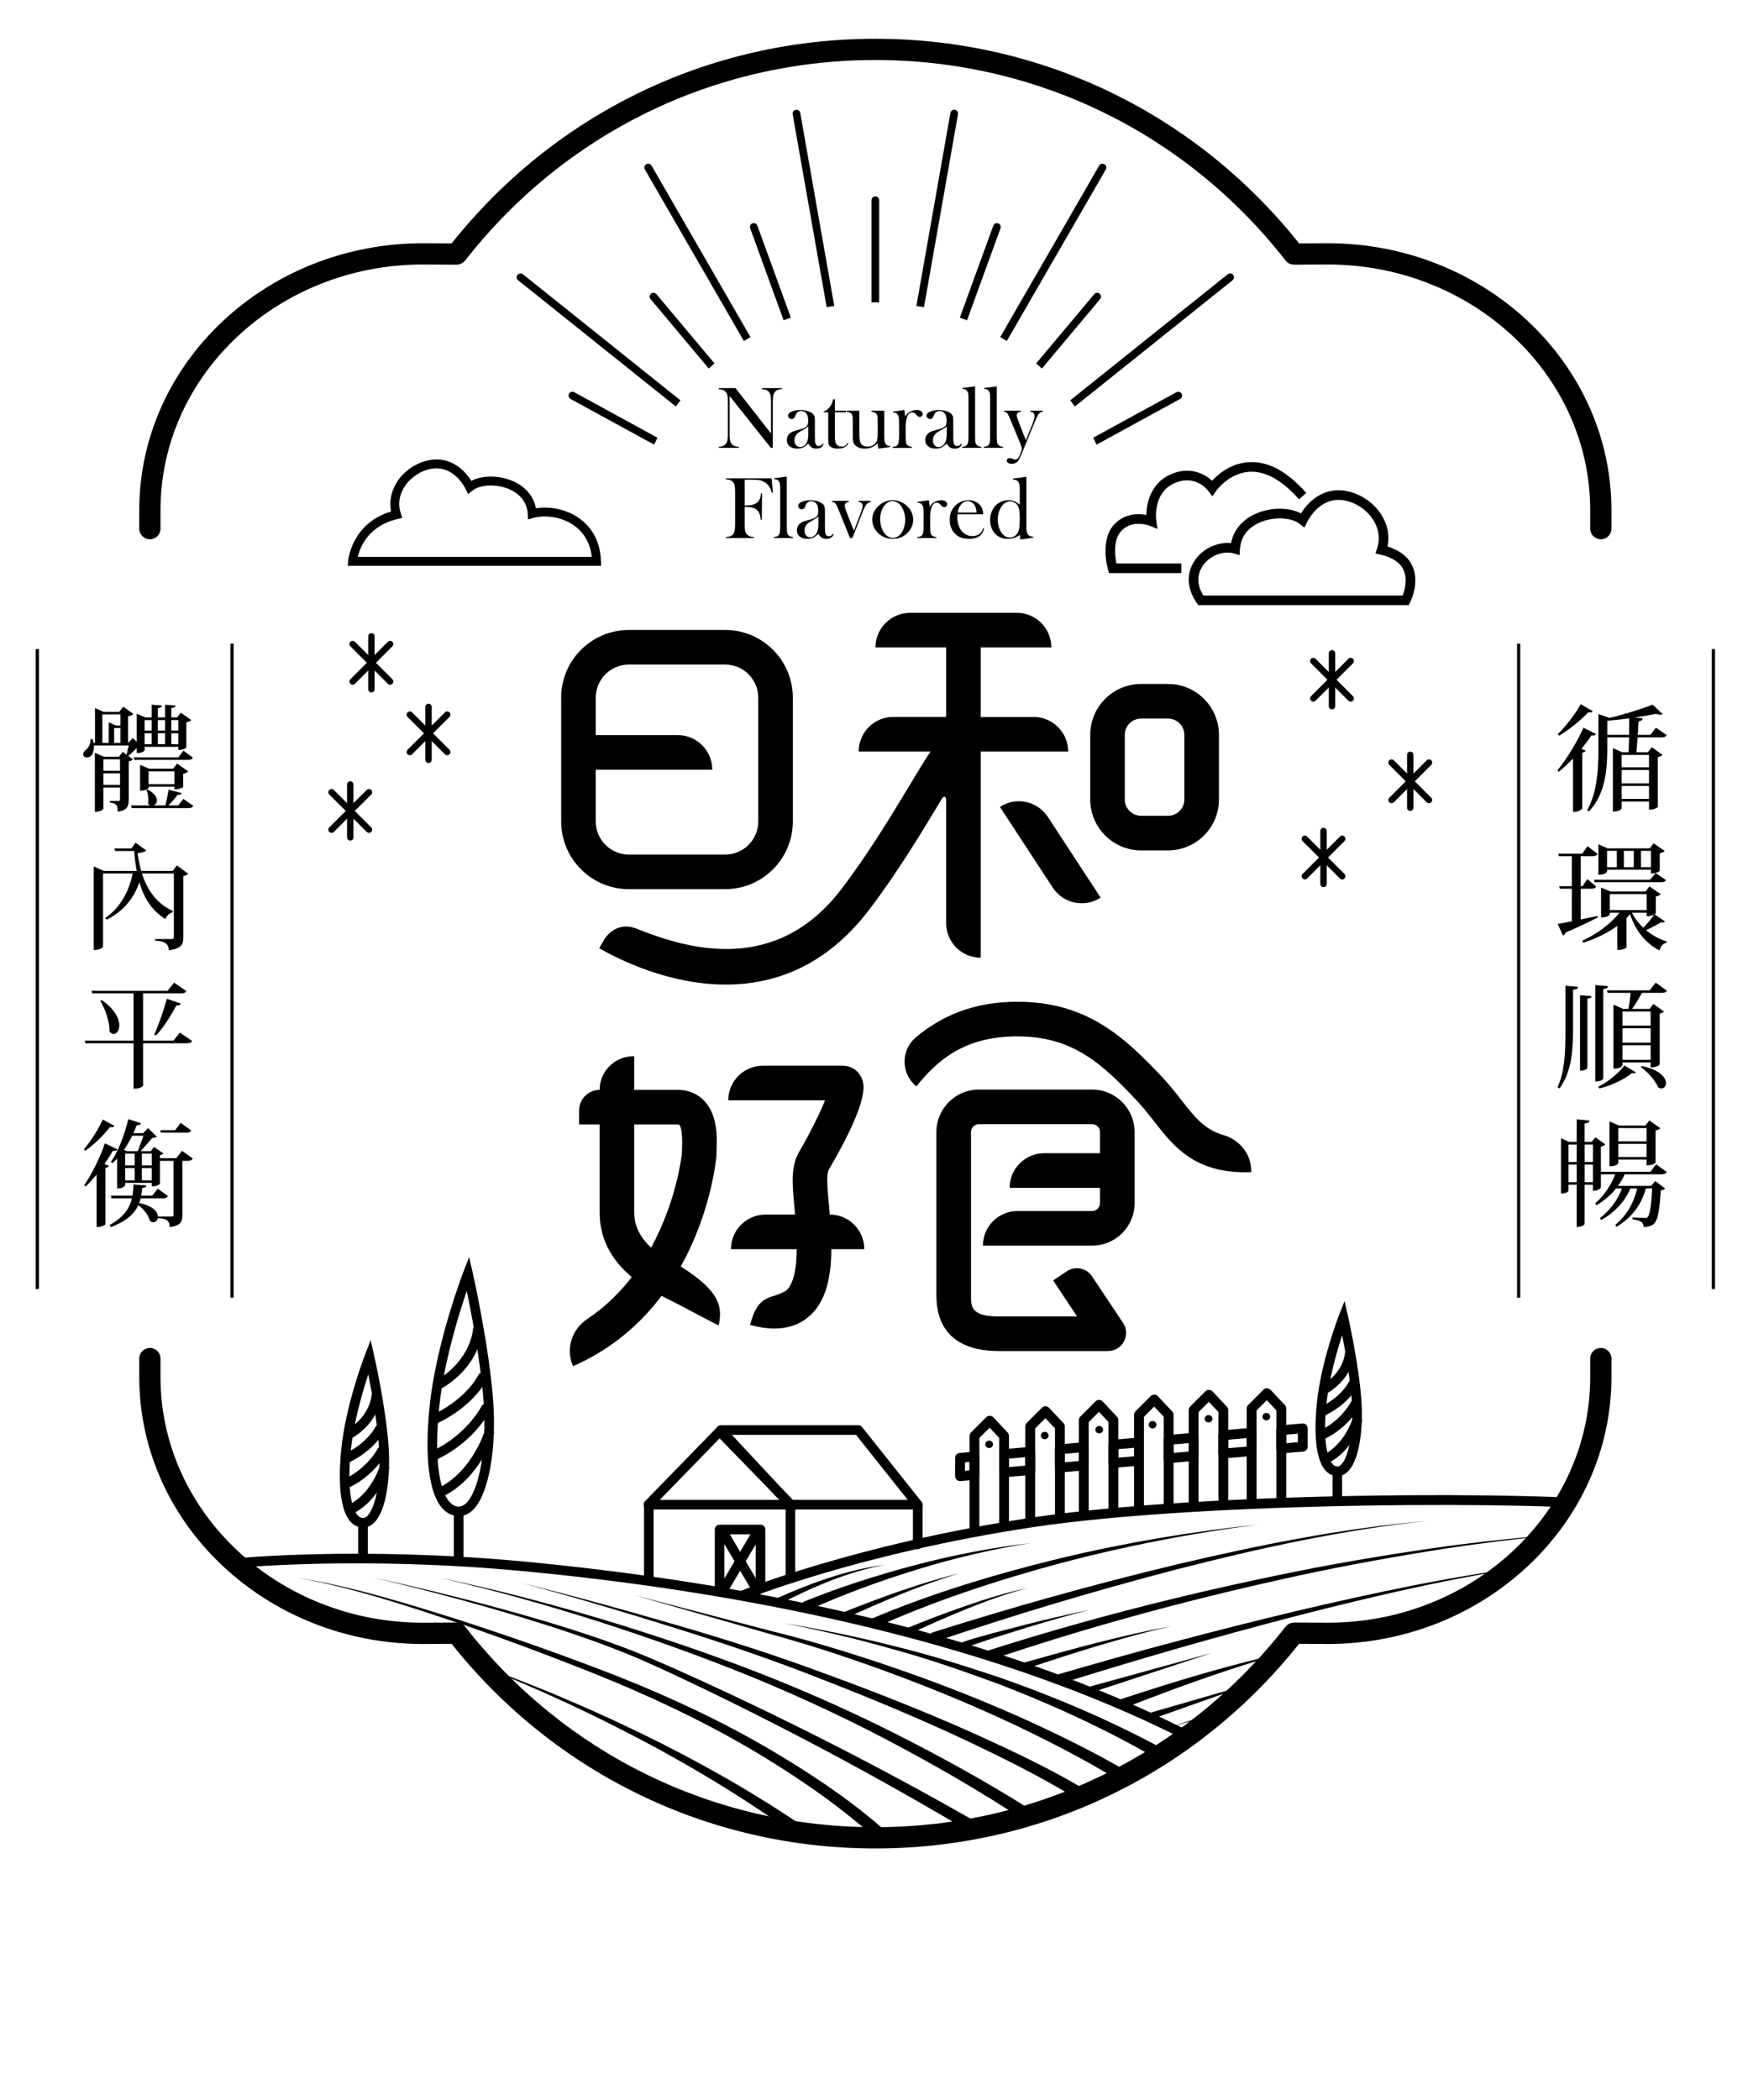 <?xml version="1.0" encoding="utf-8"?>
<!-- Generator: Adobe Illustrator 16.0.0, SVG Export Plug-In . SVG Version: 6.00 Build 0)  -->
<!DOCTYPE svg PUBLIC "-//W3C//DTD SVG 1.1//EN" "http://www.w3.org/Graphics/SVG/1.1/DTD/svg11.dtd">
<svg version="1.1" id="圖層_1" xmlns="http://www.w3.org/2000/svg" xmlns:xlink="http://www.w3.org/1999/xlink" x="0px" y="0px"
	 width="216.5px" height="259.948px" viewBox="0 0 216.5 259.948" enable-background="new 0 0 216.5 259.948" xml:space="preserve">
<g>
	<g>
		<g>
			<defs>
				<path id="SVGID_1_" d="M164.443,31.76h-4.318c-9.668-15.346-27.479-25.646-47.857-25.646h-7.699
					c-20.382,0-38.191,10.301-47.857,25.646H52.39c-18.681,0-33.825,14.203-33.825,31.725V170.04
					c0,17.521,15.145,31.726,33.825,31.726h4.321c9.666,15.346,27.476,25.646,47.857,25.646h7.698
					c20.381,0,38.19-10.301,47.858-25.646h4.319c18.683,0,33.824-14.205,33.824-31.726V63.484
					C198.27,45.964,183.127,31.76,164.443,31.76z"/>
			</defs>
			<clipPath id="SVGID_2_">
				<use xlink:href="#SVGID_1_"  overflow="visible"/>
			</clipPath>
			<path clip-path="url(#SVGID_2_)" d="M111.154,230.228c-4.695-4.891-10.444-8.958-16.308-12.574
				c-5.903-3.617-12.146-6.678-18.542-9.361c-6.413-2.652-12.938-5.083-19.502-7.359c-6.585-2.204-13.209-4.414-20.063-5.623
				c6.881,1.079,13.554,3.166,20.188,5.247c6.619,2.156,13.187,4.458,19.677,7.001c6.478,2.574,12.822,5.535,18.854,9.075
				c6.018,3.57,11.828,7.479,16.883,12.542L111.154,230.228z"/>
		</g>
		<g>
			<defs>
				<path id="SVGID_3_" d="M164.443,31.76h-4.318c-9.668-15.346-27.479-25.646-47.857-25.646h-7.699
					c-20.382,0-38.191,10.301-47.857,25.646H52.39c-18.681,0-33.825,14.203-33.825,31.725V170.04
					c0,17.521,15.145,31.726,33.825,31.726h4.321c9.666,15.346,27.476,25.646,47.857,25.646h7.698
					c20.381,0,38.19-10.301,47.858-25.646h4.319c18.683,0,33.824-14.205,33.824-31.726V63.484
					C198.27,45.964,183.127,31.76,164.443,31.76z"/>
			</defs>
			<clipPath id="SVGID_4_">
				<use xlink:href="#SVGID_3_"  overflow="visible"/>
			</clipPath>
			<path clip-path="url(#SVGID_4_)" d="M126.175,230.461c-12.405-7.691-25.268-14.74-38.432-21.114
				c-3.294-1.581-6.602-3.174-9.969-4.562c-3.383-1.371-6.842-2.573-10.326-3.681c-6.979-2.203-14.052-4.117-21.181-5.796
				c7.158,1.551,14.267,3.334,21.297,5.417c3.513,1.047,7.001,2.188,10.429,3.505c3.429,1.342,6.756,2.869,10.088,4.396
				c13.314,6.153,26.306,12.968,38.935,20.487L126.175,230.461z"/>
		</g>
		<g>
			<defs>
				<path id="SVGID_5_" d="M164.443,31.76h-4.318c-9.668-15.346-27.479-25.646-47.857-25.646h-7.699
					c-20.382,0-38.191,10.301-47.857,25.646H52.39c-18.681,0-33.825,14.203-33.825,31.725V170.04
					c0,17.521,15.145,31.726,33.825,31.726h4.321c9.666,15.346,27.476,25.646,47.857,25.646h7.698
					c20.381,0,38.19-10.301,47.858-25.646h4.319c18.683,0,33.824-14.205,33.824-31.726V63.484
					C198.27,45.964,183.127,31.76,164.443,31.76z"/>
			</defs>
			<clipPath id="SVGID_6_">
				<use xlink:href="#SVGID_5_"  overflow="visible"/>
			</clipPath>
			<path clip-path="url(#SVGID_6_)" d="M129.373,227.033c-5.586-3.841-11.479-7.337-17.48-10.562
				c-6.004-3.242-12.186-6.154-18.495-8.757c-6.322-2.586-12.765-4.883-19.274-6.975c-6.518-2.061-13.099-3.941-19.776-5.433
				c6.706,1.362,13.329,3.114,19.895,5.054c6.557,1.97,13.056,4.145,19.446,6.617c6.39,2.488,12.658,5.294,18.756,8.437
				c6.109,3.134,12.07,6.514,17.837,10.315L129.373,227.033z"/>
		</g>
		<g>
			<defs>
				<path id="SVGID_7_" d="M164.443,31.76h-4.318c-9.668-15.346-27.479-25.646-47.857-25.646h-7.699
					c-20.382,0-38.191,10.301-47.857,25.646H52.39c-18.681,0-33.825,14.203-33.825,31.725V170.04
					c0,17.521,15.145,31.726,33.825,31.726h4.321c9.666,15.346,27.476,25.646,47.857,25.646h7.698
					c20.381,0,38.19-10.301,47.858-25.646h4.319c18.683,0,33.824-14.205,33.824-31.726V63.484
					C198.27,45.964,183.127,31.76,164.443,31.76z"/>
			</defs>
			<clipPath id="SVGID_8_">
				<use xlink:href="#SVGID_7_"  overflow="visible"/>
			</clipPath>
			<path clip-path="url(#SVGID_8_)" d="M136.591,224.825c-5.172-3.644-11.071-6.574-16.896-9.343
				c-5.87-2.752-11.866-5.254-17.921-7.599c-6.039-2.388-12.186-4.48-18.394-6.409c-6.199-1.946-12.434-3.794-18.71-5.487
				c6.312,1.564,12.581,3.285,18.825,5.105c6.247,1.808,12.455,3.78,18.558,6.051c6.114,2.224,12.179,4.61,18.134,7.256
				c5.953,2.69,11.832,5.43,17.373,9.172L136.591,224.825z"/>
		</g>
		<g>
			<defs>
				<path id="SVGID_9_" d="M164.443,31.76h-4.318c-9.668-15.346-27.479-25.646-47.857-25.646h-7.699
					c-20.382,0-38.191,10.301-47.857,25.646H52.39c-18.681,0-33.825,14.203-33.825,31.725V170.04
					c0,17.521,15.145,31.726,33.825,31.726h4.321c9.666,15.346,27.476,25.646,47.857,25.646h7.698
					c20.381,0,38.19-10.301,47.858-25.646h4.319c18.683,0,33.824-14.205,33.824-31.726V63.484
					C198.27,45.964,183.127,31.76,164.443,31.76z"/>
			</defs>
			<clipPath id="SVGID_10_">
				<use xlink:href="#SVGID_9_"  overflow="visible"/>
			</clipPath>
			<path clip-path="url(#SVGID_10_)" d="M142.37,222.915c-4.618-3.248-9.74-5.987-14.882-8.51
				c-5.168-2.515-10.469-4.764-15.856-6.79c-5.392-2.027-10.845-3.867-16.415-5.37l-16.633-4.76l16.74,4.38
				c5.602,1.374,11.127,3.096,16.58,5.003c5.451,1.91,10.832,4.047,16.092,6.462c5.26,2.438,10.416,5.03,15.313,8.308
				L142.37,222.915z"/>
		</g>
		<g>
			<defs>
				<path id="SVGID_11_" d="M164.443,31.76h-4.318c-9.668-15.346-27.479-25.646-47.857-25.646h-7.699
					c-20.382,0-38.191,10.301-47.857,25.646H52.39c-18.681,0-33.825,14.203-33.825,31.725V170.04
					c0,17.521,15.145,31.726,33.825,31.726h4.321c9.666,15.346,27.476,25.646,47.857,25.646h7.698
					c20.381,0,38.19-10.301,47.858-25.646h4.319c18.683,0,33.824-14.205,33.824-31.726V63.484
					C198.27,45.964,183.127,31.76,164.443,31.76z"/>
			</defs>
			<clipPath id="SVGID_12_">
				<use xlink:href="#SVGID_11_"  overflow="visible"/>
			</clipPath>
			<path clip-path="url(#SVGID_12_)" d="M147.624,220.479c-3.681-2.521-7.706-4.709-11.763-6.714
				c-4.076-1.999-8.256-3.795-12.508-5.412c-4.271-1.561-8.576-3.058-12.972-4.245c-4.379-1.263-8.826-2.26-13.293-3.184
				c4.49,0.793,8.972,1.663,13.396,2.799c4.439,1.065,8.804,2.44,13.141,3.883c4.316,1.502,8.577,3.188,12.746,5.083
				c4.168,1.918,8.245,3.972,12.166,6.493L147.624,220.479z"/>
		</g>
		<g>
			<defs>
				<path id="SVGID_13_" d="M164.443,31.76h-4.318c-9.668-15.346-27.479-25.646-47.857-25.646h-7.699
					c-20.382,0-38.191,10.301-47.857,25.646H52.39c-18.681,0-33.825,14.203-33.825,31.725V170.04
					c0,17.521,15.145,31.726,33.825,31.726h4.321c9.666,15.346,27.476,25.646,47.857,25.646h7.698
					c20.381,0,38.19-10.301,47.858-25.646h4.319c18.683,0,33.824-14.205,33.824-31.726V63.484
					C198.27,45.964,183.127,31.76,164.443,31.76z"/>
			</defs>
			<clipPath id="SVGID_14_">
				<use xlink:href="#SVGID_13_"  overflow="visible"/>
			</clipPath>
			<path clip-path="url(#SVGID_14_)" d="M102.496,230.302c-3.151-2.655-6.632-5.068-10.136-7.354
				c-3.521-2.284-7.15-4.409-10.835-6.435c-3.7-1.994-7.454-3.9-11.276-5.663c-3.813-1.785-7.698-3.414-11.605-4.993
				c3.954,1.453,7.892,2.963,11.767,4.63c3.884,1.646,7.707,3.438,11.484,5.326c3.762,1.915,7.476,3.936,11.097,6.123
				c3.62,2.206,7.16,4.488,10.539,7.161L102.496,230.302z"/>
		</g>
		<g>
			<defs>
				<path id="SVGID_15_" d="M164.443,31.76h-4.318c-9.668-15.346-27.479-25.646-47.857-25.646h-7.699
					c-20.382,0-38.191,10.301-47.857,25.646H52.39c-18.681,0-33.825,14.203-33.825,31.725V170.04
					c0,17.521,15.145,31.726,33.825,31.726h4.321c9.666,15.346,27.476,25.646,47.857,25.646h7.698
					c20.381,0,38.19-10.301,47.858-25.646h4.319c18.683,0,33.824-14.205,33.824-31.726V63.484
					C198.27,45.964,183.127,31.76,164.443,31.76z"/>
			</defs>
			<clipPath id="SVGID_16_">
				<use xlink:href="#SVGID_15_"  overflow="visible"/>
			</clipPath>
			<g clip-path="url(#SVGID_16_)">
				<path d="M150.676,217.469c-26.83-14.849-61.608-20.693-86.06-22.984c-20.23-1.896-35.544-0.363-35.696-0.351l-0.12-1.183
					c0.152-0.016,15.574-1.554,35.927,0.347c24.565,2.304,59.515,8.184,86.526,23.133L150.676,217.469z"/>
			</g>
		</g>
		<g>
			<defs>
				<path id="SVGID_17_" d="M164.443,31.76h-4.318c-9.668-15.346-27.479-25.646-47.857-25.646h-7.699
					c-20.382,0-38.191,10.301-47.857,25.646H52.39c-18.681,0-33.825,14.203-33.825,31.725V170.04
					c0,17.521,15.145,31.726,33.825,31.726h4.321c9.666,15.346,27.476,25.646,47.857,25.646h7.698
					c20.381,0,38.19-10.301,47.858-25.646h4.319c18.683,0,33.824-14.205,33.824-31.726V63.484
					C198.27,45.964,183.127,31.76,164.443,31.76z"/>
			</defs>
			<clipPath id="SVGID_18_">
				<use xlink:href="#SVGID_17_"  overflow="visible"/>
			</clipPath>
			<g clip-path="url(#SVGID_18_)">
				<path d="M92.061,198.109l-0.454-1.103c0.139-0.056,14.293-5.829,36.124-9.121c21.86-3.294,63.304-3.31,74.402-1.923
					l-0.148,1.183c-10.756-1.345-52.719-1.303-74.075,1.918C106.231,192.333,92.199,198.054,92.061,198.109z"/>
			</g>
		</g>
		<g>
			<defs>
				<path id="SVGID_19_" d="M164.443,31.76h-4.318c-9.668-15.346-27.479-25.646-47.857-25.646h-7.699
					c-20.382,0-38.191,10.301-47.857,25.646H52.39c-18.681,0-33.825,14.203-33.825,31.725V170.04
					c0,17.521,15.145,31.726,33.825,31.726h4.321c9.666,15.346,27.476,25.646,47.857,25.646h7.698
					c20.381,0,38.19-10.301,47.858-25.646h4.319c18.683,0,33.824-14.205,33.824-31.726V63.484
					C198.27,45.964,183.127,31.76,164.443,31.76z"/>
			</defs>
			<clipPath id="SVGID_20_">
				<use xlink:href="#SVGID_19_"  overflow="visible"/>
			</clipPath>
			<path clip-path="url(#SVGID_20_)" d="M99.45,198.325c4.547-1.843,9.179-3.33,13.892-4.571c4.703-1.247,9.493-2.165,14.314-2.726
				c-4.795,0.757-9.526,1.867-14.152,3.299c-4.624,1.419-9.193,3.098-13.565,5.087L99.45,198.325z"/>
		</g>
		<g>
			<defs>
				<path id="SVGID_21_" d="M164.443,31.76h-4.318c-9.668-15.346-27.479-25.646-47.857-25.646h-7.699
					c-20.382,0-38.191,10.301-47.857,25.646H52.39c-18.681,0-33.825,14.203-33.825,31.725V170.04
					c0,17.521,15.145,31.726,33.825,31.726h4.321c9.666,15.346,27.476,25.646,47.857,25.646h7.698
					c20.381,0,38.19-10.301,47.858-25.646h4.319c18.683,0,33.824-14.205,33.824-31.726V63.484
					C198.27,45.964,183.127,31.76,164.443,31.76z"/>
			</defs>
			<clipPath id="SVGID_22_">
				<use xlink:href="#SVGID_21_"  overflow="visible"/>
			</clipPath>
			<path clip-path="url(#SVGID_22_)" d="M107.649,200.517c7.694-3.279,15.652-5.653,23.712-7.621
				c8.066-1.923,16.256-3.308,24.492-4.158c-8.215,1.049-16.354,2.628-24.348,4.734c-7.97,2.146-15.88,4.724-23.348,8.12
				L107.649,200.517z"/>
		</g>
		<g>
			<defs>
				<path id="SVGID_23_" d="M164.443,31.76h-4.318c-9.668-15.346-27.479-25.646-47.857-25.646h-7.699
					c-20.382,0-38.191,10.301-47.857,25.646H52.39c-18.681,0-33.825,14.203-33.825,31.725V170.04
					c0,17.521,15.145,31.726,33.825,31.726h4.321c9.666,15.346,27.476,25.646,47.857,25.646h7.698
					c20.381,0,38.19-10.301,47.858-25.646h4.319c18.683,0,33.824-14.205,33.824-31.726V63.484
					C198.27,45.964,183.127,31.76,164.443,31.76z"/>
			</defs>
			<clipPath id="SVGID_24_">
				<use xlink:href="#SVGID_23_"  overflow="visible"/>
			</clipPath>
			<path clip-path="url(#SVGID_24_)" d="M115.313,202.151c10.019-3.19,20.131-6.004,30.34-8.458
				c10.211-2.409,20.531-4.489,30.988-5.395c-10.437,1.103-20.697,3.374-30.846,5.973c-10.138,2.641-20.193,5.644-30.104,9.005
				L115.313,202.151z"/>
		</g>
		<g>
			<defs>
				<path id="SVGID_25_" d="M164.443,31.76h-4.318c-9.668-15.346-27.479-25.646-47.857-25.646h-7.699
					c-20.382,0-38.191,10.301-47.857,25.646H52.39c-18.681,0-33.825,14.203-33.825,31.725V170.04
					c0,17.521,15.145,31.726,33.825,31.726h4.321c9.666,15.346,27.476,25.646,47.857,25.646h7.698
					c20.381,0,38.19-10.301,47.858-25.646h4.319c18.683,0,33.824-14.205,33.824-31.726V63.484
					C198.27,45.964,183.127,31.76,164.443,31.76z"/>
			</defs>
			<clipPath id="SVGID_26_">
				<use xlink:href="#SVGID_25_"  overflow="visible"/>
			</clipPath>
			<path clip-path="url(#SVGID_26_)" d="M122.384,204.335c11.863-3.795,23.91-6.862,36.082-9.367
				c6.081-1.27,12.205-2.315,18.351-3.212c6.142-0.917,12.328-1.503,18.516-1.97c-6.182,0.565-12.348,1.25-18.473,2.269
				c-6.121,0.987-12.219,2.133-18.27,3.495c-12.102,2.69-24.098,5.952-35.818,9.909L122.384,204.335z"/>
		</g>
		<g>
			<defs>
				<path id="SVGID_27_" d="M164.443,31.76h-4.318c-9.668-15.346-27.479-25.646-47.857-25.646h-7.699
					c-20.382,0-38.191,10.301-47.857,25.646H52.39c-18.681,0-33.825,14.203-33.825,31.725V170.04
					c0,17.521,15.145,31.726,33.825,31.726h4.321c9.666,15.346,27.476,25.646,47.857,25.646h7.698
					c20.381,0,38.19-10.301,47.858-25.646h4.319c18.683,0,33.824-14.205,33.824-31.726V63.484
					C198.27,45.964,183.127,31.76,164.443,31.76z"/>
			</defs>
			<clipPath id="SVGID_28_">
				<use xlink:href="#SVGID_27_"  overflow="visible"/>
			</clipPath>
			<path clip-path="url(#SVGID_28_)" d="M130.698,207.385c9.79-2.872,19.637-5.498,29.55-7.87c9.917-2.339,19.902-4.473,30.02-5.71
				c-10.09,1.435-20.018,3.76-29.875,6.288c-9.851,2.56-19.643,5.378-29.342,8.429L130.698,207.385z"/>
		</g>
		<g>
			<defs>
				<path id="SVGID_29_" d="M164.443,31.76h-4.318c-9.668-15.346-27.479-25.646-47.857-25.646h-7.699
					c-20.382,0-38.191,10.301-47.857,25.646H52.39c-18.681,0-33.825,14.203-33.825,31.725V170.04
					c0,17.521,15.145,31.726,33.825,31.726h4.321c9.666,15.346,27.476,25.646,47.857,25.646h7.698
					c20.381,0,38.19-10.301,47.858-25.646h4.319c18.683,0,33.824-14.205,33.824-31.726V63.484
					C198.27,45.964,183.127,31.76,164.443,31.76z"/>
			</defs>
			<clipPath id="SVGID_30_">
				<use xlink:href="#SVGID_29_"  overflow="visible"/>
			</clipPath>
			<path clip-path="url(#SVGID_30_)" d="M138.527,210.453c6.977-2.302,14.002-4.443,21.168-5.993
				c-7.064,1.935-13.952,4.447-20.754,7.107L138.527,210.453z"/>
		</g>
		<g>
			<defs>
				<path id="SVGID_31_" d="M164.443,31.76h-4.318c-9.668-15.346-27.479-25.646-47.857-25.646h-7.699
					c-20.382,0-38.191,10.301-47.857,25.646H52.39c-18.681,0-33.825,14.203-33.825,31.725V170.04
					c0,17.521,15.145,31.726,33.825,31.726h4.321c9.666,15.346,27.476,25.646,47.857,25.646h7.698
					c20.381,0,38.19-10.301,47.858-25.646h4.319c18.683,0,33.824-14.205,33.824-31.726V63.484
					C198.27,45.964,183.127,31.76,164.443,31.76z"/>
			</defs>
			<clipPath id="SVGID_32_">
				<use xlink:href="#SVGID_31_"  overflow="visible"/>
			</clipPath>
			<path clip-path="url(#SVGID_32_)" d="M144.936,213.806c0,0,16.158-5.414,23.846-6.728"/>
		</g>
		<g>
			<defs>
				<path id="SVGID_33_" d="M164.443,31.76h-4.318c-9.668-15.346-27.479-25.646-47.857-25.646h-7.699
					c-20.382,0-38.191,10.301-47.857,25.646H52.39c-18.681,0-33.825,14.203-33.825,31.725V170.04
					c0,17.521,15.145,31.726,33.825,31.726h4.321c9.666,15.346,27.476,25.646,47.857,25.646h7.698
					c20.381,0,38.19-10.301,47.858-25.646h4.319c18.683,0,33.824-14.205,33.824-31.726V63.484
					C198.27,45.964,183.127,31.76,164.443,31.76z"/>
			</defs>
			<clipPath id="SVGID_34_">
				<use xlink:href="#SVGID_33_"  overflow="visible"/>
			</clipPath>
			<path clip-path="url(#SVGID_34_)" d="M96.108,197.904c4.341-1.925,8.838-3.595,13.542-4.188
				c-4.651,0.852-9.026,2.766-13.184,4.895L96.108,197.904z"/>
		</g>
		<g>
			<defs>
				<path id="SVGID_35_" d="M164.443,31.76h-4.318c-9.668-15.346-27.479-25.646-47.857-25.646h-7.699
					c-20.382,0-38.191,10.301-47.857,25.646H52.39c-18.681,0-33.825,14.203-33.825,31.725V170.04
					c0,17.521,15.145,31.726,33.825,31.726h4.321c9.666,15.346,27.476,25.646,47.857,25.646h7.698
					c20.381,0,38.19-10.301,47.858-25.646h4.319c18.683,0,33.824-14.205,33.824-31.726V63.484
					C198.27,45.964,183.127,31.76,164.443,31.76z"/>
			</defs>
			<clipPath id="SVGID_36_">
				<use xlink:href="#SVGID_35_"  overflow="visible"/>
			</clipPath>
			<path clip-path="url(#SVGID_36_)" d="M104.337,199.643c4.745-1.886,9.541-3.646,14.485-4.877
				c-4.868,1.484-9.559,3.489-14.164,5.603L104.337,199.643z"/>
		</g>
		<g>
			<defs>
				<path id="SVGID_37_" d="M164.443,31.76h-4.318c-9.668-15.346-27.479-25.646-47.857-25.646h-7.699
					c-20.382,0-38.191,10.301-47.857,25.646H52.39c-18.681,0-33.825,14.203-33.825,31.725V170.04
					c0,17.521,15.145,31.726,33.825,31.726h4.321c9.666,15.346,27.476,25.646,47.857,25.646h7.698
					c20.381,0,38.19-10.301,47.858-25.646h4.319c18.683,0,33.824-14.205,33.824-31.726V63.484
					C198.27,45.964,183.127,31.76,164.443,31.76z"/>
			</defs>
			<clipPath id="SVGID_38_">
				<use xlink:href="#SVGID_37_"  overflow="visible"/>
			</clipPath>
			<path clip-path="url(#SVGID_38_)" d="M112.109,201.651c2.476-1.02,4.969-1.971,7.492-2.845c2.521-0.867,5.075-1.685,7.691-2.206
				c-2.586,0.649-5.083,1.59-7.555,2.575c-2.465,0.994-4.906,2.069-7.307,3.2L112.109,201.651z"/>
		</g>
		<g>
			<defs>
				<path id="SVGID_39_" d="M164.443,31.76h-4.318c-9.668-15.346-27.479-25.646-47.857-25.646h-7.699
					c-20.382,0-38.191,10.301-47.857,25.646H52.39c-18.681,0-33.825,14.203-33.825,31.725V170.04
					c0,17.521,15.145,31.726,33.825,31.726h4.321c9.666,15.346,27.476,25.646,47.857,25.646h7.698
					c20.381,0,38.19-10.301,47.858-25.646h4.319c18.683,0,33.824-14.205,33.824-31.726V63.484
					C198.27,45.964,183.127,31.76,164.443,31.76z"/>
			</defs>
			<clipPath id="SVGID_40_">
				<use xlink:href="#SVGID_39_"  overflow="visible"/>
			</clipPath>
			<path clip-path="url(#SVGID_40_)" d="M118.88,203.585c0.065-0.099,0.177-0.2,0.287-0.259c0.089-0.045,0.099-0.04,0.151-0.063
				l0.257-0.094l0.493-0.161l0.982-0.291l1.965-0.549l3.942-1.028c2.634-0.661,5.274-1.285,7.935-1.832
				c-2.627,0.675-5.233,1.427-7.828,2.213l-3.879,1.22l-1.926,0.639l-0.953,0.337l-0.467,0.177l-0.217,0.091l-0.082,0.035
				c0.04-0.014,0.076-0.073,0.068-0.126L118.88,203.585z"/>
		</g>
		<g>
			<defs>
				<path id="SVGID_41_" d="M164.443,31.76h-4.318c-9.668-15.346-27.479-25.646-47.857-25.646h-7.699
					c-20.382,0-38.191,10.301-47.857,25.646H52.39c-18.681,0-33.825,14.203-33.825,31.725V170.04
					c0,17.521,15.145,31.726,33.825,31.726h4.321c9.666,15.346,27.476,25.646,47.857,25.646h7.698
					c20.381,0,38.19-10.301,47.858-25.646h4.319c18.683,0,33.824-14.205,33.824-31.726V63.484
					C198.27,45.964,183.127,31.76,164.443,31.76z"/>
			</defs>
			<clipPath id="SVGID_42_">
				<use xlink:href="#SVGID_41_"  overflow="visible"/>
			</clipPath>
			<path clip-path="url(#SVGID_42_)" d="M126.825,205.827c6.018-1.703,12.056-3.354,18.198-4.512
				c-6.084,1.413-12.041,3.317-17.961,5.27L126.825,205.827z"/>
		</g>
		<g>
			<defs>
				<path id="SVGID_43_" d="M164.443,31.76h-4.318c-9.668-15.346-27.479-25.646-47.857-25.646h-7.699
					c-20.382,0-38.191,10.301-47.857,25.646H52.39c-18.681,0-33.825,14.203-33.825,31.725V170.04
					c0,17.521,15.145,31.726,33.825,31.726h4.321c9.666,15.346,27.476,25.646,47.857,25.646h7.698
					c20.381,0,38.19-10.301,47.858-25.646h4.319c18.683,0,33.824-14.205,33.824-31.726V63.484
					C198.27,45.964,183.127,31.76,164.443,31.76z"/>
			</defs>
			<clipPath id="SVGID_44_">
				<use xlink:href="#SVGID_43_"  overflow="visible"/>
			</clipPath>
			<polygon clip-path="url(#SVGID_44_)" points="134.333,208.972 150.09,204.634 134.579,209.728 			"/>
		</g>
		<g>
			<defs>
				<path id="SVGID_45_" d="M164.443,31.76h-4.318c-9.668-15.346-27.479-25.646-47.857-25.646h-7.699
					c-20.382,0-38.191,10.301-47.857,25.646H52.39c-18.681,0-33.825,14.203-33.825,31.725V170.04
					c0,17.521,15.145,31.726,33.825,31.726h4.321c9.666,15.346,27.476,25.646,47.857,25.646h7.698
					c20.381,0,38.19-10.301,47.858-25.646h4.319c18.683,0,33.824-14.205,33.824-31.726V63.484
					C198.27,45.964,183.127,31.76,164.443,31.76z"/>
			</defs>
			<clipPath id="SVGID_46_">
				<use xlink:href="#SVGID_45_"  overflow="visible"/>
			</clipPath>
			<polygon clip-path="url(#SVGID_46_)" points="142.577,211.999 155.68,208.216 142.827,212.754 			"/>
		</g>
		<g>
			<defs>
				<path id="SVGID_47_" d="M164.443,31.76h-4.318c-9.668-15.346-27.479-25.646-47.857-25.646h-7.699
					c-20.382,0-38.191,10.301-47.857,25.646H52.39c-18.681,0-33.825,14.203-33.825,31.725V170.04
					c0,17.521,15.145,31.726,33.825,31.726h4.321c9.666,15.346,27.476,25.646,47.857,25.646h7.698
					c20.381,0,38.19-10.301,47.858-25.646h4.319c18.683,0,33.824-14.205,33.824-31.726V63.484
					C198.27,45.964,183.127,31.76,164.443,31.76z"/>
			</defs>
			<clipPath id="SVGID_48_">
				<use xlink:href="#SVGID_47_"  overflow="visible"/>
			</clipPath>
			<g clip-path="url(#SVGID_48_)">
				<g>
					<path d="M158.693,179.932c-0.153,0-0.301-0.058-0.412-0.159c-0.124-0.116-0.197-0.278-0.197-0.449v-2.27
						c0-0.314,0.241-0.581,0.557-0.606l2.664-0.228c0.159-0.022,0.338,0.038,0.463,0.156c0.125,0.114,0.196,0.276,0.196,0.447v2.27
						c0,0.315-0.241,0.58-0.557,0.605l-2.662,0.229C158.727,179.932,158.71,179.932,158.693,179.932z M159.3,177.61v1.052
						l1.447-0.126v-1.051L159.3,177.61z"/>
				</g>
				<g>
					<path d="M155.02,186.618c-0.336,0-0.606-0.272-0.606-0.609v-11.646c0-0.16,0.065-0.313,0.177-0.429l1.889-1.892
						c0.114-0.116,0.271-0.18,0.432-0.18c0.138,0,0.326,0.069,0.443,0.188l1.783,1.892c0.104,0.115,0.164,0.263,0.164,0.419v10.991
						c0,0.336-0.271,0.607-0.605,0.607c-0.338,0-0.609-0.271-0.609-0.607v-10.751l-1.188-1.26l-1.271,1.271v11.395
						C155.627,186.345,155.355,186.618,155.02,186.618z"/>
				</g>
				<ellipse cx="122.512" cy="178.803" rx="0.479" ry="0.459"/>
				<ellipse cx="129.395" cy="177.712" rx="0.479" ry="0.46"/>
				<ellipse cx="136.143" cy="176.99" rx="0.479" ry="0.458"/>
				<ellipse cx="142.754" cy="176.379" rx="0.479" ry="0.459"/>
				<ellipse cx="149.686" cy="175.638" rx="0.479" ry="0.459"/>
				<ellipse cx="156.843" cy="175.376" rx="0.479" ry="0.459"/>
				<g>
					<path d="M151.51,180.551c-0.15,0-0.3-0.057-0.41-0.16c-0.125-0.114-0.197-0.276-0.197-0.448v-2.271
						c0-0.314,0.242-0.58,0.556-0.605l3.511-0.302c0.168-0.02,0.34,0.043,0.463,0.156c0.125,0.118,0.196,0.278,0.196,0.448v2.272
						c0,0.314-0.239,0.577-0.555,0.604l-3.511,0.301C151.544,180.547,151.527,180.551,151.51,180.551z M152.117,178.23v1.047
						l2.295-0.193v-1.051L152.117,178.23z"/>
				</g>
				<g>
					<path d="M147.837,187.127c-0.336,0-0.606-0.271-0.606-0.606v-11.958c0-0.164,0.063-0.319,0.176-0.436l1.892-1.891
						c0.116-0.114,0.271-0.176,0.433-0.176c0.002,0,0.004,0,0.01,0c0.164,0.003,0.318,0.069,0.434,0.188l1.781,1.893
						c0.104,0.113,0.164,0.264,0.164,0.42v10.988c0,0.336-0.271,0.607-0.607,0.607s-0.606-0.271-0.606-0.607V174.8l-1.187-1.258
						l-1.271,1.271v11.708C148.445,186.854,148.174,187.127,147.837,187.127z"/>
				</g>
				<g>
					<path d="M118.91,183.356c-0.152,0-0.301-0.058-0.411-0.161c-0.125-0.114-0.197-0.276-0.197-0.447v-2.271
						c0-0.317,0.241-0.577,0.556-0.605l1.775-0.155c0.16-0.007,0.34,0.045,0.465,0.158c0.123,0.118,0.197,0.278,0.197,0.449v2.271
						c0,0.314-0.243,0.574-0.557,0.604l-1.776,0.152C118.943,183.356,118.928,183.356,118.91,183.356z M119.516,181.035v1.052
						l0.563-0.049v-1.051L119.516,181.035z"/>
				</g>
				<g>
					<path d="M120.688,189.894c-0.338,0-0.608-0.273-0.608-0.608v-11.517c0-0.159,0.063-0.316,0.177-0.431l1.893-1.891
						c0.113-0.114,0.269-0.179,0.431-0.179c0.108-0.023,0.323,0.065,0.442,0.188l1.785,1.892c0.104,0.114,0.162,0.261,0.162,0.419
						v10.99c0,0.335-0.271,0.606-0.605,0.606c-0.338,0-0.608-0.271-0.608-0.606v-10.752l-1.188-1.258l-1.27,1.27v11.267
						C121.295,189.62,121.021,189.894,120.688,189.894z"/>
				</g>
				<g>
					<path d="M124.361,182.888c-0.152,0-0.299-0.059-0.412-0.161c-0.124-0.115-0.196-0.277-0.196-0.448v-2.271
						c0-0.316,0.242-0.58,0.556-0.604l3.233-0.28c0.16-0.021,0.338,0.044,0.464,0.157c0.123,0.118,0.196,0.277,0.196,0.448v2.271
						c0,0.315-0.241,0.578-0.556,0.605l-3.233,0.276C124.396,182.888,124.378,182.888,124.361,182.888z M124.968,180.566v1.051
						l2.021-0.174v-1.05L124.968,180.566z"/>
				</g>
				<g>
					<path d="M127.596,188.714c-0.338,0-0.607-0.271-0.607-0.607V176.59c0-0.159,0.063-0.314,0.176-0.43l1.888-1.891
						c0.118-0.116,0.308-0.22,0.439-0.18c0.165,0.002,0.321,0.071,0.436,0.188l1.784,1.895c0.105,0.112,0.165,0.262,0.165,0.416
						v10.99c0,0.337-0.271,0.609-0.608,0.609c-0.336,0-0.605-0.272-0.605-0.609v-10.748l-1.189-1.262l-1.269,1.271v11.266
						C128.202,188.442,127.932,188.714,127.596,188.714z"/>
				</g>
				<g>
					<path d="M131.266,182.292c-0.15,0-0.298-0.057-0.41-0.159c-0.125-0.114-0.194-0.278-0.194-0.448v-2.271
						c0-0.313,0.241-0.579,0.554-0.605l2.965-0.257c0.168-0.018,0.338,0.044,0.461,0.158c0.127,0.114,0.197,0.277,0.197,0.447v2.273
						c0,0.313-0.24,0.575-0.556,0.604l-2.962,0.254C131.302,182.292,131.283,182.292,131.266,182.292z M131.875,179.971v1.052
						l1.745-0.151v-1.05L131.875,179.971z"/>
				</g>
				<g>
					<path d="M134.229,188.058c-0.336,0-0.608-0.271-0.608-0.608v-11.646c0-0.159,0.063-0.314,0.179-0.43l1.889-1.892
						c0.117-0.116,0.25-0.17,0.438-0.179c0.164,0.003,0.319,0.071,0.437,0.191l1.783,1.892c0.104,0.112,0.164,0.261,0.164,0.416
						v10.989c0,0.337-0.271,0.609-0.607,0.609s-0.607-0.272-0.607-0.609v-10.747l-1.188-1.26l-1.27,1.271v11.394
						C134.837,187.786,134.564,188.058,134.229,188.058z"/>
				</g>
				<g>
					<path d="M137.902,181.721c-0.153,0-0.299-0.057-0.412-0.156c-0.124-0.118-0.196-0.28-0.196-0.451v-2.271
						c0-0.313,0.241-0.577,0.554-0.604l3.168-0.271c0.166-0.013,0.338,0.04,0.465,0.154c0.123,0.117,0.195,0.28,0.195,0.451v2.27
						c0,0.315-0.24,0.579-0.555,0.605l-3.167,0.271C137.938,181.721,137.92,181.721,137.902,181.721z M138.51,179.401v1.051
						l1.951-0.169v-1.051L138.51,179.401z"/>
				</g>
				<g>
					<path d="M144.74,181.131c-0.152,0-0.301-0.056-0.411-0.155c-0.124-0.118-0.197-0.28-0.197-0.451v-2.271
						c0-0.314,0.242-0.579,0.556-0.604l3.098-0.267c0.163-0.021,0.34,0.039,0.465,0.156c0.123,0.115,0.195,0.277,0.195,0.448v2.271
						c0,0.315-0.241,0.58-0.557,0.604l-3.095,0.267C144.773,181.131,144.757,181.131,144.74,181.131z M145.348,178.812v1.05
						l1.883-0.162v-1.049L145.348,178.812z"/>
				</g>
				<g>
					<path d="M141.066,187.535c-0.336,0-0.605-0.271-0.605-0.608V175.15c0-0.162,0.063-0.317,0.176-0.433l1.889-1.892
						c0.117-0.117,0.317-0.17,0.438-0.176c0.164,0.002,0.321,0.068,0.437,0.188l1.783,1.892c0.104,0.113,0.164,0.263,0.164,0.419
						v10.991c0,0.335-0.271,0.606-0.606,0.606c-0.337,0-0.608-0.271-0.608-0.606v-10.75l-1.188-1.26l-1.269,1.271v11.525
						C141.676,187.263,141.404,187.535,141.066,187.535z"/>
				</g>
			</g>
		</g>
	</g>
	<g>
		<path d="M114.443,38.022l4.211-23.882c0.044-0.261-0.127-0.506-0.385-0.552c-0.254-0.041-0.508,0.126-0.554,0.386l-4.214,23.903
			C113.814,37.933,114.137,37.961,114.443,38.022z"/>
		<path d="M119.775,39.649l4.146-11.393c0.091-0.247-0.037-0.521-0.284-0.608c-0.246-0.094-0.52,0.037-0.609,0.284l-4.146,11.391
			C119.18,39.434,119.482,39.53,119.775,39.649z"/>
		<path d="M81.306,36.417c-0.171-0.203-0.473-0.229-0.672-0.059c-0.202,0.168-0.228,0.469-0.059,0.67l7.211,8.596
			c0.23-0.216,0.467-0.43,0.706-0.641L81.306,36.417z"/>
		<path d="M124.698,42.219l12.262-21.24c0.133-0.229,0.054-0.52-0.174-0.65c-0.229-0.131-0.519-0.053-0.649,0.174l-12.252,21.225
			C124.157,41.889,124.432,42.047,124.698,42.219z"/>
		<path d="M136.198,36.358c-0.199-0.168-0.501-0.144-0.671,0.059l-7.188,8.566c0.238,0.211,0.475,0.425,0.706,0.642l7.211-8.597
			C136.426,36.827,136.4,36.526,136.198,36.358z"/>
		<path d="M103.329,37.879l-4.214-23.903c-0.045-0.26-0.3-0.428-0.553-0.386c-0.259,0.046-0.431,0.291-0.386,0.552l4.211,23.882
			C102.696,37.961,103.016,37.933,103.329,37.879z"/>
		<path d="M108.416,37.417c0.16,0,0.315,0.021,0.477,0.024V24.789c0-0.263-0.214-0.476-0.476-0.476
			c-0.263,0-0.476,0.213-0.476,0.476v12.652C108.102,37.438,108.255,37.417,108.416,37.417z"/>
		<path d="M97.951,39.323l-4.147-11.391c-0.089-0.247-0.364-0.378-0.608-0.284c-0.247,0.089-0.375,0.361-0.285,0.608l4.145,11.393
			C97.349,39.53,97.651,39.434,97.951,39.323z"/>
		<path d="M81.43,54.188l-10.302-5.63c-0.233-0.126-0.52-0.042-0.645,0.188c-0.127,0.229-0.042,0.52,0.188,0.646l10.347,5.652
			C81.15,54.758,81.291,54.473,81.43,54.188z"/>
		<path d="M152.732,34.029c-0.166-0.207-0.465-0.239-0.67-0.075L132.552,49.56c0.191,0.256,0.39,0.504,0.571,0.764l19.535-15.626
			C152.863,34.534,152.896,34.234,152.732,34.029z"/>
		<path d="M145.703,48.558l-10.303,5.63c0.141,0.285,0.281,0.569,0.412,0.857l10.348-5.652c0.23-0.127,0.314-0.417,0.189-0.646
			C146.225,48.516,145.938,48.432,145.703,48.558z"/>
		<path d="M92.134,42.219c0.267-0.172,0.541-0.329,0.813-0.493L80.696,20.501c-0.131-0.227-0.42-0.305-0.65-0.174
			c-0.228,0.132-0.306,0.422-0.174,0.65L92.134,42.219z"/>
		<path d="M84.278,49.561l-19.51-15.607c-0.204-0.161-0.502-0.129-0.669,0.075c-0.165,0.205-0.132,0.505,0.074,0.669l19.534,15.624
			C83.889,50.063,84.089,49.816,84.278,49.561z"/>
	</g>
	<g>
		<path d="M192.898,95.358c1.271-1.529,2.586-3.802,3.215-5.272l1.57,0.786c-0.072,0.114-0.173,0.187-0.373,0.187
			c-0.058,0-0.113,0-0.199-0.016c-0.327,0.501-0.758,1.071-1.242,1.671l0.527,0.201c-0.057,0.127-0.186,0.229-0.428,0.271v6.898
			c-0.015,0.101-0.457,0.414-0.914,0.414h-0.229v-6.6c-0.559,0.586-1.158,1.155-1.771,1.643L192.898,95.358z M192.955,90.872
			c1.086-1.056,2.258-2.644,2.828-3.699l1.484,0.871c-0.07,0.101-0.156,0.155-0.313,0.155c-0.057,0-0.145-0.013-0.229-0.026
			c-0.83,0.886-2.244,2.085-3.627,2.899L192.955,90.872z M206.427,91c-0.114,0.215-0.302,0.285-0.688,0.285h-2.914
			c-0.057,0.673-0.1,1.33-0.143,1.843h1.414l0.502-0.628l1.313,0.956c-0.086,0.103-0.313,0.217-0.586,0.272v6.171
			c0,0.014-0.313,0.343-1.087,0.343v-1.014h-3.385v0.829c0,0.027-0.113,0.413-1.086,0.413v-7.855l1.157,0.513h0.786
			c0.029-0.498,0.042-1.155,0.059-1.843h-2.699v1.243c0,2.43-0.131,5.672-2.273,7.929l-0.213-0.157
			c1.285-2.328,1.387-5.185,1.387-7.784V88.4l1.385,0.473c1.897-0.456,4.099-1.142,5.328-1.643l1.241,1.17
			c-0.069,0.059-0.17,0.087-0.3,0.087c-0.128,0-0.313-0.042-0.498-0.113c-0.759,0.143-1.701,0.313-2.7,0.457l1.026,0.084
			c-0.014,0.216-0.155,0.328-0.5,0.389c-0.026,0.497-0.071,1.085-0.112,1.67h1.558l0.699-0.887L206.427,91z M199.07,90.972h2.699
			c0.014-0.7,0.014-1.415,0.028-2.042c-0.901,0.113-1.845,0.229-2.729,0.299v1.743H199.07z M204.238,93.456h-3.385v1.53h3.385
			V93.456z M204.238,96.972v-1.656h-3.385v1.656H204.238z M200.854,98.9h3.385V97.3h-3.385V98.9z"/>
		<path d="M195.783,113.835c0.656-0.141,1.357-0.285,2.057-0.442l0.044,0.188c-0.886,0.456-2.171,1.086-3.971,1.87
			c-0.058,0.188-0.187,0.314-0.33,0.357l-0.655-1.428c0.385-0.059,0.998-0.174,1.756-0.329v-4.028h-1.484l-0.086-0.315h1.57v-3.712
			h-1.601l-0.085-0.314h2.973l0.657-0.929l1.241,0.957c-0.114,0.215-0.301,0.286-0.672,0.286h-1.414v3.712h0.229l0.586-0.884
			l1.1,0.93c-0.113,0.2-0.271,0.271-0.656,0.271h-1.257L195.783,113.835L195.783,113.835z M205.082,113.051
			c0,0.029-0.059,0.085-0.156,0.129l1.284,0.897c-0.069,0.086-0.128,0.129-0.257,0.129c-0.057,0-0.128-0.014-0.215-0.026
			c-0.5,0.3-1.242,0.686-1.871,0.972c0.771,0.629,1.646,1.114,2.56,1.399l-0.017,0.157c-0.413,0.085-0.741,0.412-0.871,0.957
			c-1.698-0.886-2.943-2.387-3.656-4.502c-0.129,0.174-0.271,0.331-0.428,0.488v3.627c-0.016,0.085-0.387,0.313-0.943,0.313h-0.199
			v-2.971c-1.186,0.869-2.627,1.571-4.215,2.086l-0.127-0.243c1.869-0.857,3.543-2.129,4.612-3.473h-1.199v0.214
			c0,0.028-0.198,0.373-1.086,0.373v-3.699l1.157,0.485h4.357l0.483-0.63l1.399,0.972c-0.1,0.114-0.328,0.229-0.614,0.286
			L205.082,113.051L205.082,113.051z M204.368,108.91l0.687-0.83l1.285,0.871c-0.113,0.197-0.285,0.271-0.671,0.271h-8.157
			l-0.086-0.313H204.368z M199.042,107.667v0.255c0,0.027-0.202,0.371-1.071,0.371v-3.771l1.141,0.502h5.229l0.472-0.63l1.369,0.957
			c-0.1,0.114-0.326,0.229-0.613,0.301v2.143c0,0.027-0.313,0.342-1.084,0.342v-0.469L199.042,107.667L199.042,107.667z
			 M200.255,105.337h-1.213v2.017h1.213V105.337z M199.384,112.664h4.57v-1.97h-4.57V112.664z M202.354,105.337h-1.228v2.017h1.228
			V105.337z M203.954,112.992h-1.828c0.342,0.686,0.827,1.314,1.413,1.859c0.458-0.488,1.001-1.102,1.371-1.659
			c-0.37,0.229-0.686,0.229-0.956,0.229V112.992z M204.482,105.337h-1.242v2.017h1.242V105.337z"/>
		<path d="M192.913,134.601c0.856-1.87,0.972-4.201,0.972-6.657v-5.912l1.571,0.141c-0.029,0.218-0.159,0.303-0.629,0.346v5.414
			c-0.015,2.514-0.315,4.983-1.675,6.813L192.913,134.601z M196.611,132.2c0,0.029-0.129,0.345-0.914,0.345v-9.344l1.429,0.115
			c-0.028,0.187-0.128,0.271-0.515,0.299V132.2z M199.169,122.087c-0.028,0.199-0.157,0.303-0.601,0.345v11.069
			c0,0.044-0.144,0.385-0.985,0.385v-11.939L199.169,122.087z M202.611,132.758c-0.041,0.071-0.129,0.114-0.241,0.114
			c-0.074,0-0.159-0.013-0.244-0.043c-0.873,0.771-2.585,1.585-4.042,1.916l-0.13-0.217c1.2-0.57,2.558-1.687,3.229-2.627
			L202.611,132.758z M205.068,121.646l1.386,0.999c-0.114,0.198-0.285,0.271-0.67,0.271h-2.431
			c-0.356,0.686-0.828,1.456-1.213,1.983h2.17l0.472-0.613l1.313,0.944c-0.087,0.099-0.287,0.199-0.529,0.243v6.313
			c0,0.028-0.328,0.356-1.127,0.356v-0.612h-3.484v0.341c0,0.029-0.145,0.43-1.114,0.43v-7.929l1.185,0.527h0.672
			c0.103-0.527,0.201-1.341,0.271-1.983h-2.856l-0.086-0.314h5.3L205.068,121.646z M204.439,125.231h-3.484v1.741h3.484V125.231z
			 M200.955,127.288v1.786h3.484v-1.786H200.955z M200.955,131.202h3.484v-1.8h-3.484V131.202z M203.326,131.971
			c2.285,0.459,3.014,1.459,3.014,2.115c0,0.387-0.242,0.658-0.556,0.658c-0.132,0-0.271-0.043-0.416-0.145
			c-0.356-0.844-1.3-1.916-2.144-2.486L203.326,131.971z"/>
		<path d="M206.439,145.095c-0.114,0.214-0.287,0.284-0.686,0.284h-4.529c-0.213,0.499-0.5,0.984-0.83,1.432h4.115l0.5-0.602
			l1.229,0.93c-0.086,0.11-0.256,0.198-0.541,0.226c-0.145,2.431-0.357,3.758-0.915,4.201c-0.313,0.229-0.698,0.328-1.214,0.328
			c0-0.602-0.314-0.758-1.387-0.958l0.016-0.214c0.472,0.028,1.271,0.044,1.525,0.044c0.174,0,0.258,0,0.346-0.085
			c0.271-0.286,0.457-1.475,0.57-3.56h-0.785c-0.569,2.029-1.687,3.571-3.644,4.757l-0.144-0.241
			c1.443-1.199,2.272-2.701,2.715-4.516h-0.844c-0.697,1.644-1.912,2.944-3.611,3.915l-0.158-0.242
			c1.271-0.971,2.188-2.244,2.729-3.673h-0.728c-0.657,0.813-1.474,1.517-2.429,2.085l-0.174-0.229
			c1.129-0.972,1.957-2.24,2.486-3.6h-1.771v1.627c0,0.043-0.284,0.416-0.984,0.416v-0.757h-1.029v4.827
			c0,0.042-0.143,0.4-0.986,0.4v-5.229h-1.014v0.741c0,0.016-0.113,0.345-0.929,0.345v-6.844l0.999,0.458h0.943v-2.786l1.587,0.145
			c-0.017,0.199-0.158,0.313-0.603,0.356v2.285h0.887l0.441-0.57l1.243,0.887c-0.085,0.099-0.299,0.213-0.556,0.27v3.114h6.142
			l0.701-0.928L206.439,145.095z M195.283,141.694h-1.016v2.158h1.016V141.694z M194.27,146.351h1.015v-2.184h-1.015V146.351z
			 M197.299,141.694h-1.029v2.158h1.029V141.694z M196.27,146.351h1.029v-2.184h-1.029V146.351z M200.439,143.551v0.442
			c0,0.017-0.155,0.388-1.1,0.388v-5.559l1.172,0.515h3.284l0.486-0.627l1.358,0.955c-0.089,0.115-0.303,0.23-0.589,0.288v3.984
			c0,0.043-0.327,0.329-1.112,0.329v-0.717L200.439,143.551L200.439,143.551z M203.941,139.651h-3.502v1.644h3.502V139.651z
			 M200.439,143.236h3.502v-1.628h-3.502V143.236z"/>
	</g>
	<g>
		<path d="M16.935,92.601c-0.284,0.3-0.728,0.728-1.043,0.984L16.464,94c-0.07,0.102-0.271,0.215-0.515,0.257v4.716
			c0,0.8-0.186,1.386-1.37,1.499c0-0.814-0.186-1.045-0.973-1.113v-0.201h1.072c0.143,0,0.188-0.057,0.188-0.227v-1.443h-2.06v2.613
			c0,0.013-0.129,0.399-1.056,0.399v-7.313l1.128,0.499h1.856l0.458-0.612l0.485,0.354l0.271-1.143h-4.327
			c0.027,0.414-0.027,1.485-0.87,1.485c-0.314,0-0.444-0.187-0.444-0.387c0-0.214,0.144-0.414,0.343-0.557
			c0.301-0.229,0.6-0.829,0.572-1.329l0.257,0.016c0.041,0.156,0.085,0.314,0.099,0.457h0.187v-4.313l1.071,0.472h1.928l0.501-0.645
			l1.256,0.9c-0.114,0.157-0.313,0.229-0.656,0.285v3.301l0.586-0.601l0.484,0.471v-3.484l1.043,0.458h0.802v-1.572l1.284,0.101
			c-0.014,0.188-0.143,0.258-0.514,0.314v1.157h0.9v-1.572l1.285,0.101c-0.014,0.188-0.143,0.258-0.515,0.314v1.157h0.715
			l0.457-0.587l1.301,0.915c-0.087,0.113-0.33,0.229-0.617,0.285v3.113c0,0.027-0.312,0.3-0.984,0.3v-0.385h-4.185v0.427
			c0,0.017-0.156,0.345-0.973,0.345L16.935,92.601L16.935,92.601z M12.678,88.444v3.527h0.785v-2.558l0.874,0.401h0.584v-1.372
			L12.678,88.444L12.678,88.444z M14.866,94h-2.06v1.414h2.06V94z M12.807,97.172h2.06v-1.43h-2.06V97.172z M14.136,90.128v1.845
			h0.785v-1.845H14.136z M22.708,98.9l1.227,0.854c-0.099,0.218-0.271,0.287-0.657,0.287h-6.956l-0.085-0.328h2.371
			c-0.102-0.043-0.187-0.129-0.271-0.241c0.026-0.145,0.041-0.301,0.041-0.474c0-0.414-0.085-0.855-0.241-1.172l0.171-0.07
			c0.842,0.443,1.129,0.942,1.129,1.329c0,0.299-0.172,0.528-0.401,0.628h1.444c0.156-0.584,0.312-1.372,0.399-1.957l1.628,0.43
			c-0.044,0.144-0.187,0.215-0.514,0.215c-0.287,0.397-0.714,0.898-1.145,1.313h1.229L22.708,98.9z M22.721,92.929l1.172,0.87
			c-0.101,0.2-0.271,0.272-0.644,0.272h-6.613l-0.087-0.314h5.543L22.721,92.929z M22.691,97.414c-0.013,0.085-0.57,0.3-0.913,0.3
			h-0.171v-0.326h-3.2v0.154c0,0.029-0.186,0.346-1.057,0.346v-3.2l1.113,0.472h2.984l0.487-0.63L23.32,95.5
			c-0.101,0.115-0.344,0.243-0.63,0.301L22.691,97.414L22.691,97.414z M18.779,89.144h-0.872v1.299h0.872V89.144z M18.779,92.13
			v-1.357h-0.872v1.357H18.779z M18.407,97.071h3.2v-1.585h-3.2V97.071z M20.45,89.144h-0.9v1.299h0.9V89.144z M19.55,90.771v1.357
			h0.9v-1.357H19.55z M22.092,89.144h-0.871v1.299h0.871V89.144z M21.221,92.13h0.871v-1.357h-0.871V92.13z"/>
		<path d="M21.907,107.135l1.399,1.029c-0.086,0.114-0.315,0.243-0.599,0.285v7.6c0,0.828-0.188,1.387-1.803,1.585
			c0-0.955-0.741-1.112-1.697-1.198v-0.186h1.999c0.229,0,0.327-0.045,0.327-0.229v-7.888h-3.956
			c0.656,2.031,1.801,3.718,3.842,4.646c-0.013,0.029-0.026,0.071-0.042,0.157c-0.413,0.128-0.771,0.455-0.898,0.844
			c-1.673-1.073-2.644-2.572-3.216-4.559c-0.587,1.7-1.714,3.472-4.057,4.63l-0.187-0.2c2.115-1.413,3.072-3.771,3.416-5.518h-3.672
			v9.017c0,0.029-0.128,0.455-1.157,0.455v-10.342l1.271,0.558h4.056c-0.144-0.758-0.242-1.584-0.313-2.471h-2.357l-0.085-0.314
			h2.113l0.499-0.715l1.315,0.958c-0.17,0.187-0.556,0.301-1.069,0.329c0.098,0.771,0.257,1.514,0.456,2.213h3.9L21.907,107.135z"/>
		<path d="M22.278,127.829l1.514,1.043c-0.099,0.202-0.271,0.285-0.687,0.285H17.72v5.243c0,0.085-0.386,0.371-0.986,0.371h-0.198
			v-5.614h-5.957l-0.084-0.327h6.041v-5.857h-5.114l-0.085-0.313h9.413l0.813-1.013l1.513,1.041
			c-0.11,0.215-0.283,0.285-0.697,0.285h-4.658v5.857h3.757L22.278,127.829z M12.608,123.815c1.642,1.129,2.17,2.314,2.17,3.128
			c0,0.629-0.33,1.059-0.698,1.059c-0.173,0-0.344-0.102-0.515-0.286c0.027-1.198-0.528-2.828-1.145-3.8L12.608,123.815z
			 M22.379,124.231c-0.059,0.171-0.187,0.255-0.545,0.242c-0.713,1.37-1.628,2.784-2.512,3.713l-0.216-0.115
			c0.501-1.069,1.128-2.84,1.557-4.427L22.379,124.231z"/>
		<path d="M10.393,142.281c0.915-1.071,1.872-2.643,2.33-3.686l1.456,0.783c-0.071,0.103-0.156,0.174-0.328,0.174
			c-0.072,0-0.143-0.018-0.229-0.028c-0.687,0.885-1.857,2.113-3.071,2.94L10.393,142.281z M10.438,146.709
			c1.057-1.527,2.07-3.742,2.556-5.172l1.544,0.744c-0.089,0.157-0.2,0.227-0.559,0.185c-0.285,0.484-0.644,1.056-1.043,1.644
			l0.559,0.216c-0.057,0.128-0.199,0.214-0.444,0.256v6.985c-0.013,0.071-0.457,0.328-0.872,0.328h-0.213v-6.484
			c-0.428,0.513-0.886,1.028-1.358,1.47L10.438,146.709z M20.791,148.066c-0.099,0.2-0.271,0.285-0.656,0.285h-2.713
			c-0.058,0.198-0.115,0.399-0.186,0.584c1.756,0.345,2.328,1.131,2.328,1.7c0,0.386-0.258,0.673-0.572,0.673
			c-0.129,0-0.285-0.045-0.428-0.174c-0.157-0.697-0.786-1.469-1.43-1.94c-0.458,1.026-1.398,1.94-3.398,2.729l-0.157-0.271
			c1.784-0.984,2.472-2.086,2.757-3.299h-2.529l-0.07-0.329h2.67c0.072-0.441,0.114-0.9,0.13-1.386l1.584,0.113
			c-0.014,0.171-0.127,0.285-0.513,0.328c-0.029,0.314-0.073,0.63-0.114,0.943h1.358l0.684-0.871L20.791,148.066z M22.536,142.466
			l1.342,0.956c-0.115,0.201-0.3,0.286-0.673,0.286h-0.612v6.688c0,0.813-0.214,1.37-1.585,1.499c0-0.887-0.5-1.029-1.443-1.086
			v-0.2h1.684c0.188,0,0.245-0.056,0.245-0.229v-6.67h-1.687v2.829c0,0.027-0.284,0.328-1.013,0.328v-0.428h-3.288v0.284
			c0,0.089-0.327,0.399-0.827,0.399h-0.171v-3.7c-0.187,0.219-0.387,0.401-0.586,0.571l-0.201-0.128
			c0.845-1.17,1.672-3.256,2.171-5.313l1.571,0.499c-0.055,0.157-0.169,0.259-0.528,0.242c-0.128,0.328-0.271,0.672-0.414,0.987h1.2
			l0.616-0.63l1.084,1.072c-0.114,0.099-0.271,0.128-0.558,0.142c-0.357,0.416-0.972,1.144-1.455,1.643h1.271l0.398-0.527
			l1.157,0.813c-0.056,0.089-0.229,0.174-0.428,0.218v0.37h2.027L22.536,142.466z M17.064,142.508
			c0.229-0.557,0.514-1.354,0.699-1.912H16.38c-0.316,0.627-0.657,1.228-1.029,1.756l0.341,0.156H17.064z M15.506,142.823v1.455
			h1.171v-1.455H15.506z M15.506,144.607v1.515h1.171v-1.515H15.506z M18.794,142.823h-1.229v1.455h1.229V142.823z M17.564,146.122
			h1.229v-1.515h-1.229V146.122z M23.693,139.953c-0.115,0.2-0.287,0.271-0.657,0.271h-3.102l-0.085-0.313h1.843l0.687-0.9
			L23.693,139.953z"/>
	</g>
	<g>
		<g>
			<rect x="4.423" y="80.343" width="0.397" height="79.231"/>
		</g>
		<g>
			<rect x="28.54" y="79.684" width="0.397" height="80.958"/>
		</g>
	</g>
	<g>
		<g>
			<rect x="212.014" y="80.343" width="0.398" height="79.231"/>
		</g>
		<g>
			<rect x="187.896" y="79.684" width="0.397" height="80.958"/>
		</g>
	</g>
	<g>
		<g>
			<path d="M90.369,49.027v4.713c0,0.373,0.02,0.647,0.061,0.823c0.043,0.179,0.119,0.324,0.232,0.439
				c0.1,0.104,0.215,0.181,0.343,0.228c0.129,0.048,0.296,0.075,0.502,0.088v0.124H89.01v-0.124c0.205-0.013,0.372-0.04,0.499-0.088
				c0.13-0.047,0.244-0.123,0.344-0.228c0.114-0.115,0.189-0.263,0.233-0.44c0.039-0.182,0.061-0.452,0.061-0.822v-3.997
				c0-0.364-0.021-0.636-0.061-0.815c-0.044-0.179-0.119-0.325-0.233-0.441c-0.096-0.104-0.209-0.18-0.339-0.228
				c-0.126-0.047-0.296-0.073-0.504-0.086v-0.125h2.085l4.398,5.611v-3.911c0-0.372-0.021-0.646-0.062-0.822
				c-0.042-0.178-0.119-0.323-0.231-0.439c-0.102-0.104-0.216-0.18-0.344-0.228c-0.128-0.047-0.295-0.073-0.5-0.086v-0.125h2.496
				v0.125c-0.361,0-0.643,0.104-0.846,0.313c-0.11,0.116-0.188,0.264-0.229,0.441c-0.041,0.181-0.063,0.451-0.063,0.815v5.699
				h-0.243L90.369,49.027z"/>
			<path d="M101.907,54.915l0.092,0.058c-0.13,0.379-0.43,0.566-0.894,0.566c-0.257,0-0.471-0.063-0.641-0.188
				c-0.111-0.083-0.228-0.229-0.346-0.437c-0.244,0.218-0.427,0.36-0.549,0.432c-0.235,0.129-0.508,0.192-0.819,0.192
				c-0.397,0-0.714-0.095-0.948-0.287c-0.23-0.19-0.35-0.449-0.35-0.773c0-0.301,0.097-0.551,0.287-0.752
				c0.11-0.113,0.234-0.202,0.375-0.27c0.141-0.066,0.345-0.135,0.613-0.203c0.313-0.08,0.546-0.146,0.695-0.198
				c0.148-0.057,0.275-0.121,0.376-0.196c0.116-0.083,0.195-0.182,0.238-0.293c0.044-0.111,0.066-0.269,0.066-0.467
				c0-0.422-0.08-0.73-0.239-0.926c-0.072-0.091-0.166-0.163-0.278-0.216c-0.115-0.057-0.234-0.083-0.355-0.083
				c-0.147,0-0.28,0.039-0.396,0.115c-0.116,0.074-0.202,0.18-0.26,0.313l-0.134,0.314c-0.074,0.169-0.203,0.254-0.392,0.254
				c-0.122,0-0.226-0.04-0.31-0.122c-0.082-0.082-0.123-0.185-0.123-0.306c0-0.187,0.129-0.34,0.39-0.465
				c0.142-0.065,0.316-0.119,0.522-0.161c0.21-0.042,0.413-0.063,0.611-0.063c0.227,0,0.459,0.027,0.7,0.086
				c0.243,0.059,0.445,0.132,0.608,0.223c0.236,0.134,0.382,0.309,0.438,0.52c0.029,0.109,0.044,0.291,0.044,0.547v2.006
				c0,0.34,0.015,0.57,0.043,0.693c0.063,0.256,0.211,0.384,0.445,0.384c0.112,0,0.199-0.019,0.263-0.06
				C101.746,55.115,101.819,55.036,101.907,54.915z M100.114,52.782c-0.194,0.163-0.409,0.305-0.643,0.428
				c-0.263,0.142-0.445,0.248-0.545,0.319c-0.102,0.072-0.192,0.159-0.277,0.261c-0.168,0.209-0.253,0.453-0.253,0.73
				c0,0.238,0.064,0.435,0.196,0.59c0.132,0.157,0.299,0.235,0.5,0.235c0.178,0,0.344-0.058,0.5-0.166
				c0.156-0.109,0.275-0.258,0.354-0.442c0.112-0.24,0.167-0.593,0.167-1.05L100.114,52.782L100.114,52.782z"/>
			<path d="M103.409,50.838h1.373v0.205h-1.373v3.152c0,0.379,0.063,0.651,0.193,0.813c0.068,0.091,0.158,0.16,0.27,0.211
				c0.11,0.052,0.232,0.075,0.362,0.075c0.161,0,0.297-0.031,0.404-0.1c0.107-0.066,0.228-0.189,0.355-0.365l0.082,0.069
				c-0.12,0.216-0.287,0.379-0.501,0.481c-0.215,0.104-0.483,0.157-0.805,0.157c-0.427,0-0.737-0.082-0.932-0.249
				c-0.106-0.087-0.173-0.19-0.205-0.313c-0.033-0.121-0.051-0.337-0.051-0.651v-3.283h-0.577v-0.085
				c0.234-0.077,0.45-0.225,0.649-0.439c0.12-0.134,0.217-0.268,0.289-0.397c0.071-0.134,0.141-0.304,0.208-0.512l0.053-0.18h0.204
				v1.41H103.409z"/>
			<path d="M108.781,55.539c-0.047-0.22-0.069-0.445-0.069-0.677c-0.452,0.452-0.986,0.677-1.604,0.677
				c-0.451,0-0.815-0.108-1.089-0.33c-0.27-0.217-0.401-0.521-0.401-0.92v-1.883l-0.006-0.411c0-0.245-0.015-0.424-0.043-0.536
				c-0.029-0.11-0.084-0.208-0.162-0.285c-0.105-0.099-0.293-0.171-0.564-0.216v-0.12h1.595v2.747c0,0.387,0.013,0.672,0.038,0.858
				c0.027,0.185,0.078,0.338,0.15,0.456c0.078,0.122,0.191,0.22,0.34,0.291c0.148,0.068,0.313,0.104,0.498,0.104
				c0.2,0,0.39-0.038,0.566-0.118c0.176-0.079,0.315-0.187,0.417-0.324c0.103-0.141,0.174-0.303,0.207-0.487
				c0.035-0.182,0.052-0.486,0.052-0.907v-1.062l-0.006-0.4c0-0.245-0.014-0.424-0.04-0.536c-0.027-0.11-0.082-0.208-0.166-0.285
				c-0.102-0.099-0.288-0.171-0.563-0.216v-0.12h1.592v2.938c0,0.372,0.012,0.632,0.029,0.781c0.021,0.149,0.059,0.271,0.116,0.365
				c0.065,0.102,0.142,0.175,0.228,0.221c0.088,0.043,0.213,0.07,0.375,0.082v0.114L108.781,55.539z"/>
			<path d="M112.107,51.59c0.129-0.229,0.273-0.397,0.438-0.515c0.3-0.214,0.642-0.318,1.022-0.318c0.234,0,0.412,0.053,0.537,0.157
				c0.11,0.093,0.166,0.209,0.166,0.345c0,0.103-0.032,0.186-0.101,0.25c-0.065,0.065-0.151,0.099-0.256,0.099
				c-0.124,0-0.229-0.052-0.319-0.152l-0.168-0.185c-0.135-0.141-0.293-0.21-0.473-0.21c-0.244,0-0.438,0.157-0.575,0.477
				c-0.135,0.317-0.204,0.759-0.204,1.326v1.011l0.006,0.41c0,0.246,0.014,0.426,0.043,0.539c0.028,0.115,0.086,0.208,0.168,0.284
				c0.103,0.097,0.287,0.172,0.558,0.223v0.113h-2.394V55.33c0.217-0.029,0.373-0.069,0.465-0.123
				c0.095-0.052,0.17-0.14,0.229-0.267c0.039-0.083,0.065-0.208,0.083-0.374c0.018-0.167,0.025-0.409,0.025-0.726V52.51
				c0-0.369-0.01-0.63-0.027-0.777c-0.02-0.15-0.059-0.271-0.119-0.366c-0.063-0.1-0.135-0.173-0.222-0.217
				c-0.089-0.045-0.214-0.073-0.374-0.084v-0.113l1.395-0.194C112.076,51.08,112.107,51.357,112.107,51.59z"/>
			<path d="M119.053,54.915l0.092,0.058c-0.131,0.379-0.43,0.566-0.895,0.566c-0.256,0-0.471-0.063-0.641-0.188
				c-0.11-0.083-0.228-0.229-0.346-0.437c-0.244,0.218-0.427,0.36-0.55,0.432c-0.233,0.129-0.507,0.192-0.817,0.192
				c-0.397,0-0.713-0.095-0.946-0.287c-0.233-0.19-0.351-0.449-0.351-0.773c0-0.301,0.096-0.551,0.287-0.752
				c0.107-0.113,0.231-0.202,0.373-0.27c0.139-0.066,0.346-0.135,0.611-0.203c0.314-0.08,0.547-0.146,0.695-0.198
				c0.149-0.057,0.275-0.121,0.377-0.196c0.115-0.083,0.195-0.182,0.238-0.293c0.045-0.111,0.065-0.269,0.065-0.467
				c0-0.422-0.08-0.73-0.239-0.926c-0.072-0.091-0.164-0.163-0.277-0.216c-0.113-0.057-0.233-0.083-0.355-0.083
				c-0.146,0-0.279,0.039-0.396,0.115c-0.115,0.074-0.203,0.18-0.261,0.313l-0.134,0.314c-0.072,0.169-0.203,0.254-0.391,0.254
				c-0.123,0-0.227-0.04-0.31-0.122s-0.125-0.185-0.125-0.306c0-0.187,0.13-0.34,0.394-0.465c0.14-0.065,0.313-0.119,0.521-0.161
				c0.208-0.042,0.41-0.063,0.609-0.063c0.225,0,0.459,0.027,0.701,0.086s0.443,0.132,0.604,0.223
				c0.236,0.134,0.384,0.309,0.44,0.52c0.029,0.109,0.043,0.291,0.043,0.547v2.006c0,0.34,0.016,0.57,0.045,0.693
				c0.063,0.256,0.209,0.384,0.443,0.384c0.11,0,0.199-0.019,0.263-0.06C118.891,55.115,118.967,55.036,119.053,54.915z
				 M117.259,52.782c-0.194,0.163-0.407,0.305-0.642,0.428c-0.264,0.142-0.446,0.248-0.547,0.319c-0.1,0.072-0.19,0.159-0.273,0.261
				c-0.17,0.209-0.255,0.453-0.255,0.73c0,0.238,0.067,0.435,0.196,0.59c0.132,0.157,0.3,0.235,0.5,0.235
				c0.177,0,0.344-0.058,0.5-0.166c0.156-0.109,0.273-0.258,0.354-0.442c0.112-0.24,0.167-0.593,0.167-1.05V52.782z"/>
			<path d="M119.21,48.026l1.56-0.196v6.043l0.006,0.41c0,0.246,0.015,0.424,0.043,0.539c0.031,0.115,0.086,0.208,0.17,0.284
				c0.1,0.097,0.285,0.172,0.556,0.223v0.113h-2.394v-0.113c0.217-0.029,0.371-0.069,0.467-0.123
				c0.093-0.052,0.169-0.142,0.229-0.267c0.039-0.084,0.066-0.208,0.084-0.376c0.016-0.168,0.022-0.411,0.022-0.729v-4.246
				c0-0.366-0.009-0.626-0.027-0.777c-0.018-0.152-0.058-0.274-0.118-0.368c-0.062-0.102-0.136-0.173-0.223-0.216
				c-0.086-0.042-0.212-0.071-0.373-0.081L119.21,48.026L119.21,48.026z"/>
			<path d="M121.896,48.026l1.56-0.196v6.043l0.006,0.41c0,0.246,0.015,0.424,0.043,0.539c0.029,0.115,0.085,0.208,0.168,0.284
				c0.103,0.097,0.287,0.172,0.558,0.223v0.113h-2.395v-0.113c0.219-0.029,0.374-0.069,0.467-0.123
				c0.094-0.052,0.17-0.142,0.229-0.267c0.039-0.084,0.066-0.208,0.084-0.376c0.016-0.168,0.023-0.411,0.023-0.729v-4.246
				c0-0.366-0.01-0.626-0.025-0.777c-0.021-0.152-0.059-0.274-0.12-0.368c-0.062-0.102-0.136-0.173-0.222-0.216
				c-0.09-0.042-0.213-0.071-0.375-0.081V48.026L121.896,48.026z"/>
			<path d="M124.361,50.838h2.102v0.12c-0.148,0.021-0.255,0.049-0.32,0.085c-0.14,0.08-0.209,0.203-0.209,0.368
				c0,0.145,0.072,0.403,0.219,0.773l0.906,2.319l0.791-1.952c0.195-0.486,0.293-0.832,0.293-1.032c0-0.163-0.045-0.293-0.136-0.39
				c-0.091-0.095-0.223-0.15-0.396-0.173v-0.12h1.549v0.12c-0.154,0.042-0.271,0.087-0.344,0.133
				c-0.074,0.049-0.146,0.123-0.213,0.224c-0.106,0.158-0.272,0.515-0.5,1.066l-1.57,3.814c-0.188,0.454-0.34,0.75-0.455,0.889
				c-0.195,0.228-0.443,0.341-0.742,0.341c-0.191,0-0.347-0.036-0.462-0.11c-0.119-0.075-0.179-0.171-0.179-0.29
				c0-0.096,0.035-0.169,0.104-0.227c0.069-0.056,0.158-0.083,0.271-0.083c0.093,0,0.199,0.024,0.322,0.076
				c0.119,0.047,0.194,0.075,0.229,0.087c0.034,0.013,0.075,0.018,0.121,0.018c0.225,0,0.405-0.17,0.546-0.508l0.167-0.412
				c0.073-0.175,0.108-0.31,0.108-0.403c0-0.133-0.067-0.365-0.205-0.697l-1.123-2.7l-0.161-0.39
				c-0.099-0.232-0.173-0.394-0.229-0.491c-0.055-0.098-0.106-0.169-0.16-0.213c-0.09-0.066-0.199-0.108-0.326-0.122v-0.12H124.361z
				"/>
			<path d="M92.235,62.75v2.161c0,0.368,0.02,0.641,0.059,0.816c0.039,0.173,0.115,0.32,0.228,0.439
				c0.098,0.105,0.214,0.182,0.343,0.23c0.133,0.049,0.303,0.078,0.507,0.089v0.126H89.91v-0.126c0.174,0,0.338-0.028,0.494-0.084
				c0.154-0.055,0.275-0.13,0.362-0.227c0.101-0.11,0.174-0.264,0.215-0.459c0.045-0.194,0.066-0.465,0.066-0.808v-3.992
				c0-0.231-0.011-0.472-0.037-0.72c-0.037-0.318-0.191-0.556-0.466-0.71c-0.151-0.084-0.363-0.133-0.635-0.146v-0.125h5.66
				l0.158,1.761l-0.126,0.025c-0.089-0.272-0.171-0.479-0.247-0.616c-0.171-0.313-0.408-0.557-0.715-0.729
				c-0.177-0.102-0.382-0.172-0.613-0.212s-0.548-0.061-0.952-0.061h-0.84v3.195h0.216c0.64,0,1.104-0.142,1.392-0.428
				c0.126-0.122,0.223-0.27,0.287-0.436c0.064-0.168,0.109-0.388,0.131-0.657l0.126,0.005l-0.034,3.281h-0.131
				c-0.039-0.367-0.106-0.651-0.202-0.853s-0.241-0.362-0.437-0.485c-0.145-0.09-0.322-0.155-0.531-0.196
				C92.839,62.771,92.567,62.75,92.235,62.75z"/>
			<path d="M95.892,59.196l1.559-0.195v6.041l0.007,0.412c0,0.245,0.014,0.425,0.042,0.537c0.029,0.115,0.085,0.21,0.168,0.286
				c0.102,0.097,0.287,0.17,0.559,0.221v0.115h-2.394v-0.115c0.215-0.029,0.371-0.068,0.464-0.122
				c0.096-0.051,0.172-0.14,0.229-0.267c0.041-0.083,0.068-0.209,0.084-0.376c0.016-0.169,0.025-0.411,0.025-0.729v-4.246
				c0-0.367-0.01-0.627-0.028-0.777c-0.018-0.151-0.058-0.273-0.119-0.367c-0.061-0.104-0.136-0.175-0.222-0.217
				c-0.086-0.043-0.212-0.069-0.373-0.08L95.892,59.196L95.892,59.196z"/>
			<path d="M103.155,66.087l0.092,0.056c-0.13,0.378-0.429,0.566-0.895,0.566c-0.255,0-0.47-0.063-0.64-0.188
				c-0.111-0.082-0.228-0.228-0.346-0.434c-0.242,0.218-0.427,0.359-0.55,0.429c-0.234,0.131-0.506,0.193-0.819,0.193
				c-0.397,0-0.714-0.096-0.946-0.286c-0.231-0.19-0.35-0.449-0.35-0.774c0-0.299,0.097-0.549,0.287-0.752
				c0.109-0.112,0.232-0.201,0.375-0.271c0.139-0.066,0.344-0.133,0.611-0.203c0.313-0.078,0.547-0.146,0.696-0.198
				c0.148-0.055,0.274-0.12,0.376-0.195c0.116-0.083,0.194-0.181,0.238-0.293c0.045-0.112,0.065-0.268,0.065-0.466
				c0-0.422-0.079-0.731-0.238-0.928c-0.073-0.089-0.166-0.161-0.278-0.216c-0.115-0.053-0.234-0.082-0.355-0.082
				c-0.147,0-0.28,0.04-0.396,0.114c-0.116,0.076-0.203,0.182-0.261,0.314l-0.137,0.313c-0.07,0.17-0.2,0.254-0.388,0.254
				c-0.123,0-0.226-0.04-0.31-0.121c-0.083-0.082-0.125-0.183-0.125-0.306c0-0.187,0.131-0.34,0.391-0.467
				c0.143-0.063,0.316-0.117,0.522-0.16c0.211-0.04,0.413-0.063,0.611-0.063c0.226,0,0.459,0.028,0.701,0.086
				c0.242,0.06,0.445,0.134,0.606,0.224c0.236,0.135,0.383,0.308,0.439,0.521c0.029,0.107,0.044,0.29,0.044,0.547v2.005
				c0,0.34,0.016,0.569,0.044,0.692c0.063,0.256,0.21,0.384,0.444,0.384c0.111,0,0.198-0.019,0.263-0.059
				C102.994,66.285,103.067,66.206,103.155,66.087z M101.362,63.953c-0.195,0.162-0.409,0.306-0.643,0.428
				c-0.263,0.142-0.445,0.247-0.545,0.32c-0.103,0.071-0.191,0.156-0.276,0.258c-0.169,0.211-0.253,0.454-0.253,0.73
				c0,0.241,0.064,0.438,0.195,0.593c0.132,0.155,0.299,0.232,0.5,0.232c0.178,0,0.345-0.057,0.501-0.166
				c0.156-0.109,0.273-0.257,0.353-0.44c0.113-0.242,0.168-0.591,0.168-1.051V63.953z"/>
			<path d="M103.031,62.007h2.102v0.12c-0.16,0.032-0.267,0.068-0.324,0.108c-0.116,0.072-0.176,0.188-0.176,0.345
				c0,0.1,0.02,0.213,0.056,0.342c0.035,0.131,0.103,0.32,0.198,0.567l0.873,2.226l0.885-2.315c0.129-0.344,0.195-0.598,0.195-0.765
				c0-0.18-0.056-0.312-0.169-0.395c-0.059-0.044-0.164-0.081-0.319-0.113v-0.12h1.494v0.12c-0.201,0.051-0.364,0.143-0.486,0.271
				c-0.156,0.161-0.334,0.502-0.536,1.021l-1.253,3.192h-0.292l-1.359-3.355c-0.21-0.516-0.358-0.827-0.449-0.936
				c-0.051-0.059-0.106-0.102-0.169-0.128c-0.062-0.027-0.151-0.049-0.27-0.067v-0.119H103.031z"/>
			<path d="M108.032,64.326c0-0.586,0.215-1.104,0.65-1.563c0.526-0.559,1.155-0.836,1.89-0.836c0.732,0,1.361,0.277,1.885,0.836
				c0.434,0.461,0.648,0.983,0.648,1.568c0,0.578-0.205,1.093-0.617,1.545c-0.506,0.557-1.146,0.833-1.916,0.833
				c-0.774,0-1.414-0.276-1.924-0.833c-0.198-0.218-0.352-0.459-0.457-0.728C108.085,64.882,108.032,64.607,108.032,64.326z
				 M109.018,64.264c0,0.628,0.142,1.159,0.422,1.597c0.319,0.486,0.707,0.729,1.166,0.729c0.193,0,0.385-0.054,0.567-0.16
				c0.185-0.109,0.345-0.262,0.478-0.456c0.141-0.201,0.254-0.455,0.341-0.761c0.087-0.304,0.132-0.599,0.132-0.885
				c0-0.294-0.047-0.593-0.141-0.895c-0.092-0.302-0.213-0.561-0.371-0.776c-0.295-0.408-0.657-0.612-1.088-0.612
				c-0.408,0-0.76,0.216-1.057,0.646C109.167,63.119,109.018,63.644,109.018,64.264z"/>
			<path d="M115.139,62.759c0.129-0.227,0.275-0.396,0.438-0.513c0.3-0.214,0.641-0.319,1.024-0.319
				c0.234,0,0.414,0.053,0.535,0.158c0.112,0.093,0.168,0.208,0.168,0.346c0,0.102-0.033,0.185-0.1,0.249
				c-0.066,0.063-0.152,0.098-0.258,0.098c-0.122,0-0.23-0.051-0.32-0.152l-0.166-0.183c-0.135-0.142-0.292-0.213-0.473-0.213
				c-0.246,0-0.438,0.16-0.574,0.477c-0.139,0.318-0.206,0.761-0.206,1.326v1.013l0.006,0.41c0,0.245,0.017,0.425,0.042,0.537
				c0.029,0.115,0.085,0.21,0.169,0.286c0.103,0.097,0.287,0.17,0.56,0.221v0.115h-2.396v-0.115c0.216-0.028,0.371-0.068,0.466-0.12
				c0.094-0.053,0.17-0.141,0.229-0.268c0.04-0.081,0.066-0.208,0.083-0.375c0.018-0.168,0.024-0.408,0.024-0.727V63.68
				c0-0.371-0.008-0.631-0.027-0.779c-0.018-0.149-0.059-0.271-0.118-0.362c-0.062-0.102-0.138-0.174-0.224-0.219
				c-0.086-0.046-0.211-0.073-0.373-0.084v-0.113l1.396-0.195C115.107,62.249,115.139,62.528,115.139,62.759z"/>
			<path d="M118.594,63.666c-0.014,0.176-0.023,0.304-0.023,0.384c0,0.315,0.049,0.621,0.141,0.92
				c0.091,0.301,0.219,0.551,0.374,0.749c0.162,0.201,0.362,0.36,0.603,0.478c0.242,0.117,0.49,0.173,0.754,0.173
				c0.193,0,0.379-0.033,0.554-0.097c0.175-0.065,0.319-0.156,0.435-0.271c0.131-0.126,0.241-0.328,0.334-0.605l0.113,0.038
				c-0.093,0.421-0.294,0.74-0.604,0.956c-0.309,0.214-0.721,0.32-1.231,0.32c-0.444,0-0.824-0.068-1.142-0.211
				c-0.318-0.141-0.588-0.355-0.809-0.649c-0.309-0.408-0.461-0.91-0.461-1.507c0-0.812,0.29-1.449,0.872-1.911
				c0.423-0.335,0.904-0.504,1.445-0.504c0.29,0,0.557,0.053,0.804,0.153c0.244,0.104,0.453,0.252,0.622,0.447
				c0.263,0.304,0.396,0.683,0.396,1.139L118.594,63.666L118.594,63.666z M120.956,63.455c-0.026-0.362-0.093-0.641-0.2-0.835
				c-0.096-0.177-0.227-0.315-0.389-0.421c-0.161-0.102-0.334-0.154-0.518-0.154c-0.309,0-0.58,0.136-0.813,0.402
				c-0.23,0.267-0.369,0.603-0.411,1.008H120.956z"/>
			<path d="M126.378,66.797c-0.035-0.182-0.053-0.372-0.053-0.573c-0.267,0.173-0.521,0.297-0.755,0.374
				c-0.236,0.074-0.49,0.111-0.762,0.111c-0.549,0-1.017-0.162-1.406-0.492c-0.248-0.21-0.439-0.474-0.571-0.787
				c-0.134-0.317-0.201-0.661-0.201-1.037c0-0.397,0.073-0.767,0.218-1.104c0.145-0.337,0.346-0.617,0.604-0.841
				c0.409-0.347,0.899-0.521,1.465-0.521c0.274,0,0.509,0.038,0.704,0.118c0.195,0.079,0.423,0.226,0.682,0.436v-2.004
				c0-0.393-0.064-0.675-0.195-0.849c-0.131-0.172-0.348-0.258-0.649-0.258v-0.132l1.663-0.211v6.271
				c0,0.406,0.064,0.697,0.195,0.87s0.345,0.259,0.646,0.259v0.138L126.378,66.797z M126.303,64.271
				c0-0.502-0.021-0.877-0.064-1.128c-0.043-0.252-0.12-0.456-0.231-0.616c-0.097-0.137-0.229-0.247-0.391-0.331
				c-0.165-0.083-0.332-0.122-0.505-0.122c-0.385,0-0.719,0.18-0.998,0.541c-0.17,0.216-0.303,0.475-0.396,0.773
				c-0.097,0.301-0.145,0.606-0.145,0.927c0,0.311,0.046,0.614,0.135,0.913c0.091,0.298,0.212,0.553,0.367,0.766
				c0.271,0.368,0.6,0.553,0.992,0.553c0.188,0,0.365-0.046,0.535-0.141c0.166-0.095,0.305-0.225,0.408-0.391
				c0.108-0.174,0.186-0.388,0.227-0.643C126.279,65.119,126.303,64.751,126.303,64.271z"/>
		</g>
	</g>
	<g>
		<g>
			<rect x="165.04" y="182.276" width="1.19" height="3.581"/>
		</g>
		<g>
			<g>
				<path d="M165.659,182.739c-0.566,0-1.08-0.239-1.486-0.69c-1.507-1.667-1.317-5.947-1.073-8.35
					c0.525-5.13,2.635-10.602,2.725-10.831l0.705-1.813l0.432,1.896c0.012,0.059,1.321,5.86,1.648,10.308
					c0.242,3.284-0.155,7.287-1.588,8.831C166.521,182.625,166.005,182.739,165.659,182.739z M166.234,165.298
					c-0.672,2.06-1.633,5.396-1.949,8.523c-0.379,3.696-0.094,6.476,0.771,7.431c0.184,0.202,0.375,0.295,0.604,0.295
					c0.061,0,0.236,0,0.49-0.266c0.979-1.06,1.529-4.471,1.272-7.938C167.223,170.624,166.645,167.37,166.234,165.298z"/>
			</g>
			<g>
				<path d="M164.15,172.52c-0.199,0-0.396-0.099-0.51-0.283c-0.172-0.28-0.08-0.646,0.198-0.817
					c2.585-1.588,2.729-3.824,2.729-3.85c0.019-0.328,0.345-0.576,0.625-0.563c0.33,0.019,0.582,0.297,0.566,0.627
					c-0.008,0.116-0.186,2.889-3.299,4.798C164.365,172.492,164.259,172.52,164.15,172.52z"/>
			</g>
			<g>
				<path d="M163.756,175.34c-0.221,0-0.436-0.128-0.535-0.339c-0.141-0.3-0.018-0.654,0.28-0.795
					c2.631-1.254,3.511-3.04,3.519-3.06c0.142-0.296,0.494-0.424,0.791-0.283c0.297,0.142,0.424,0.493,0.285,0.79
					c-0.039,0.088-1.041,2.177-4.082,3.628C163.934,175.32,163.846,175.34,163.756,175.34z"/>
			</g>
			<g>
				<path d="M163.756,178.219c-0.221,0-0.436-0.125-0.535-0.339c-0.141-0.296-0.018-0.649,0.28-0.791
					c2.647-1.265,3.772-3.441,3.787-3.469c0.149-0.289,0.509-0.411,0.797-0.26c0.293,0.146,0.412,0.504,0.267,0.797
					c-0.053,0.104-1.306,2.558-4.338,4.004C163.934,178.201,163.846,178.219,163.756,178.219z"/>
			</g>
			<g>
				<path d="M164.15,181.232c-0.223,0-0.437-0.125-0.539-0.338c-0.139-0.297-0.014-0.65,0.283-0.793
					c2.603-1.244,3.608-4.39,3.619-4.421c0.098-0.315,0.418-0.483,0.744-0.394c0.313,0.097,0.488,0.431,0.393,0.744
					c-0.045,0.146-1.16,3.67-4.243,5.142C164.324,181.214,164.238,181.232,164.15,181.232z"/>
			</g>
		</g>
	</g>
	<g>
		<g>
			<rect x="44.362" y="188.658" width="1.19" height="3.867"/>
		</g>
		<g>
			<g>
				<path d="M44.979,189.111c-0.594,0-1.136-0.252-1.566-0.729c-1.613-1.785-1.41-6.393-1.146-8.979
					c0.568-5.532,2.843-11.435,2.937-11.682l0.706-1.813l0.43,1.896c0.016,0.063,1.43,6.322,1.779,11.122
					c0.262,3.535-0.163,7.844-1.7,9.499C45.889,188.993,45.344,189.111,44.979,189.111z M45.616,170.143
					c-0.729,2.21-1.811,5.917-2.163,9.384c-0.411,4.006-0.098,7.019,0.841,8.06c0.207,0.229,0.427,0.335,0.685,0.335
					c0.072,0,0.282,0,0.565-0.306c1.086-1.169,1.67-4.785,1.39-8.602C46.712,175.995,46.059,172.37,45.616,170.143z"/>
			</g>
			<g>
				<path d="M43.355,178.081c-0.198,0-0.393-0.102-0.508-0.283c-0.172-0.282-0.083-0.647,0.195-0.817
					c2.814-1.728,2.97-4.169,2.97-4.193c0.017-0.325,0.297-0.544,0.625-0.562c0.327,0.015,0.579,0.295,0.564,0.623
					c-0.008,0.126-0.193,3.094-3.536,5.145C43.569,178.051,43.463,178.081,43.355,178.081z"/>
			</g>
			<g>
				<path d="M42.929,181.121c-0.221,0-0.436-0.126-0.537-0.339c-0.141-0.296-0.016-0.651,0.282-0.791
					c2.856-1.364,3.812-3.309,3.82-3.326c0.144-0.296,0.496-0.42,0.793-0.283c0.297,0.142,0.424,0.494,0.283,0.789
					c-0.042,0.097-1.118,2.333-4.385,3.893C43.103,181.103,43.017,181.121,42.929,181.121z"/>
			</g>
			<g>
				<path d="M42.929,184.234c-0.221,0-0.436-0.126-0.537-0.34c-0.141-0.296-0.016-0.65,0.282-0.794
					c2.874-1.372,4.096-3.736,4.11-3.762c0.146-0.291,0.508-0.413,0.798-0.264c0.292,0.146,0.409,0.503,0.266,0.796
					c-0.058,0.113-1.402,2.747-4.662,4.303C43.103,184.214,43.017,184.234,42.929,184.234z"/>
			</g>
			<g>
				<path d="M43.355,187.487c-0.222,0-0.437-0.126-0.537-0.339c-0.141-0.297-0.016-0.65,0.279-0.795
					c2.831-1.35,3.922-4.77,3.933-4.802c0.097-0.312,0.436-0.492,0.742-0.392c0.314,0.096,0.492,0.43,0.395,0.741
					c-0.051,0.161-1.247,3.944-4.555,5.525C43.53,187.469,43.441,187.487,43.355,187.487z"/>
			</g>
		</g>
	</g>
	<g>
		<g>
			<rect x="56.213" y="187.294" width="1.19" height="5.532"/>
		</g>
		<g>
			<g>
				<path d="M56.844,187.688c-0.789,0-1.479-0.323-2.055-0.961c-1.662-1.84-2.223-6.333-1.576-12.648
					c0.811-7.881,4.156-16.56,4.189-16.647l0.704-1.813l0.432,1.896c0.021,0.09,2.038,9.027,2.541,15.877
					c0.436,5.917-0.538,11.428-2.368,13.396C58.157,187.383,57.529,187.688,56.844,187.688z M57.811,159.812
					c-1.017,2.979-2.847,8.892-3.411,14.389c-0.596,5.803-0.119,10.188,1.274,11.729c0.612,0.68,1.419,0.851,2.166,0.048
					c1.595-1.719,2.459-6.978,2.055-12.503C59.541,168.685,58.434,162.841,57.811,159.812z"/>
			</g>
			<g>
				<path d="M54.518,171.901c-0.2,0-0.395-0.1-0.509-0.282c-0.172-0.28-0.083-0.647,0.195-0.82c4.14-2.539,4.372-6.166,4.372-6.201
					c0.018-0.328,0.301-0.556,0.625-0.563c0.327,0.016,0.58,0.296,0.566,0.624c-0.012,0.173-0.273,4.291-4.938,7.154
					C54.731,171.874,54.623,171.901,54.518,171.901z"/>
			</g>
			<g>
				<path d="M53.908,176.254c-0.221,0-0.436-0.125-0.537-0.339c-0.14-0.297-0.016-0.654,0.281-0.794
					c4.181-1.996,5.573-4.85,5.587-4.878c0.144-0.294,0.497-0.42,0.793-0.284c0.297,0.143,0.424,0.493,0.285,0.791
					c-0.06,0.13-1.561,3.253-6.151,5.445C54.083,176.234,53.996,176.254,53.908,176.254z"/>
			</g>
			<g>
				<path d="M53.908,180.705c-0.221,0-0.436-0.126-0.537-0.339c-0.14-0.296-0.016-0.65,0.281-0.793c4.201-2.005,5.982-5.461,6-5.499
					c0.146-0.29,0.504-0.41,0.796-0.265c0.295,0.147,0.415,0.505,0.267,0.799c-0.078,0.157-1.966,3.851-6.549,6.038
					C54.083,180.688,53.996,180.705,53.908,180.705z"/>
			</g>
			<g>
				<path d="M54.518,185.362c-0.223,0-0.437-0.126-0.54-0.339c-0.139-0.3-0.015-0.654,0.283-0.795
					c4.155-1.981,5.744-6.979,5.76-7.025c0.098-0.313,0.43-0.491,0.743-0.393c0.313,0.097,0.489,0.43,0.394,0.745
					c-0.07,0.224-1.751,5.532-6.385,7.746C54.691,185.342,54.604,185.362,54.518,185.362z"/>
			</g>
		</g>
	</g>
	<g>
		<g>
			<g>
				<g>
					<path d="M97.951,186.871H80.306c-0.239,0-0.456-0.142-0.548-0.363c-0.093-0.222-0.046-0.475,0.121-0.646l8.822-9.065
						c0.224-0.231,0.628-0.231,0.852,0l8.822,9.065c0.167,0.173,0.215,0.426,0.123,0.646
						C98.405,186.729,98.188,186.871,97.951,186.871z M81.715,185.682h14.824l-7.412-7.619L81.715,185.682z"/>
				</g>
				<g>
					<g>
						<path d="M80.358,196.005c-0.329,0-0.596-0.266-0.596-0.594v-9.135c0-0.329,0.267-0.595,0.596-0.595
							c0.328,0,0.595,0.266,0.595,0.595v9.135C80.953,195.739,80.687,196.005,80.358,196.005z"/>
					</g>
					<g>
						<path d="M97.896,196.005c-0.328,0-0.595-0.266-0.595-0.594v-9.135c0-0.329,0.267-0.595,0.595-0.595
							c0.329,0,0.597,0.266,0.597,0.595v9.135C98.493,195.739,98.226,196.005,97.896,196.005z"/>
					</g>
				</g>
				<g>
					<path d="M89.127,197.357c-0.328,0-0.596-0.267-0.596-0.599v-7.41c0-0.328,0.268-0.596,0.596-0.596h5.065
						c0.329,0,0.596,0.268,0.596,0.596v7.012c0,0.327-0.267,0.595-0.596,0.595s-0.595-0.268-0.595-0.595v-6.414h-3.876v6.813
						C89.722,197.092,89.456,197.357,89.127,197.357z"/>
				</g>
			</g>
			<g>
				<path d="M113.668,186.871H97.896c-0.163,0-0.32-0.066-0.436-0.188l-8.617-9.241c-0.162-0.174-0.206-0.427-0.11-0.645
					c0.096-0.219,0.309-0.357,0.547-0.357h17.03c0.182,0,0.354,0.084,0.467,0.227l7.356,9.24c0.143,0.179,0.17,0.425,0.068,0.629
					C114.104,186.74,113.896,186.871,113.668,186.871z M98.155,185.682h14.279l-6.41-8.053H90.646L98.155,185.682z"/>
			</g>
			<g>
				<path d="M113.668,191.782c-0.329,0-0.598-0.269-0.598-0.598v-4.908c0-0.329,0.269-0.595,0.598-0.595s0.596,0.266,0.596,0.595
					v4.908C114.264,191.514,113.997,191.782,113.668,191.782z"/>
			</g>
		</g>
		<g>
			<path d="M93.8,197.478c-0.202,0-0.402-0.104-0.515-0.29l-4.257-7.206c-0.167-0.283-0.073-0.649,0.212-0.816
				c0.272-0.166,0.642-0.078,0.814,0.211l4.258,7.205c0.167,0.283,0.071,0.648-0.212,0.814
				C94.005,197.45,93.903,197.478,93.8,197.478z"/>
		</g>
		<g>
			<path d="M89.541,197.478c-0.104,0-0.206-0.027-0.301-0.082c-0.285-0.166-0.379-0.531-0.212-0.814l4.257-7.205
				c0.173-0.286,0.538-0.374,0.815-0.211c0.283,0.167,0.379,0.533,0.212,0.816l-4.258,7.206
				C89.942,197.374,89.742,197.478,89.541,197.478z"/>
		</g>
	</g>
	<g>
		<path d="M77.89,110.075h11.923c4.63,0,8.384-3.754,8.384-8.385V86.373c0-4.632-3.754-8.386-8.384-8.386H77.889
			c-4.631,0-8.385,3.754-8.385,8.386v15.316C69.504,106.319,73.259,110.075,77.89,110.075z M77.889,82.271h11.924
			c2.265,0,4.102,1.838,4.102,4.103v15.316c0,2.265-1.837,4.102-4.102,4.102H77.889c-2.265,0-4.101-1.837-4.101-4.102v-6.404h14.43
			l0,0c0-2.367-1.919-4.285-4.284-4.285H73.788v-4.627C73.788,84.108,75.624,82.271,77.889,82.271z"/>
		<path d="M83.929,134.923h-5.375v-4.16h-0.12c-2.3,0-4.162,1.861-4.162,4.16l0,0l0,0c-1.407,0-2.546,1.143-2.546,2.548v1.738h2.546
			v10.921c0,3.537,1.758,6.116,3.979,7.966c-1.483,1.913-3.305,3.726-5.557,5.226c-1.904,1.272-2.642,3.711-1.724,5.807l0,0
			c4.855-2.123,8.39-5.296,10.965-8.703c2.665,1.299,6.855,3.61,7.08,3.655l0,0c0.464-2.265,0.243-4.169-4.646-7.26l-0.061-0.026
			c3.752-6.7,4.381-13.207,4.42-13.66l0.008-0.188c0-0.109,0.01-0.256,0.015-0.43c0.065-1.555,0.188-4.448-1.541-6.251
			C86.368,135.388,85.235,134.923,83.929,134.923z M84.471,142.334c-0.008,0.188-0.014,0.354-0.018,0.491
			c-0.072,0.666-0.762,6.066-3.814,11.628c-1.213-1.128-2.085-2.552-2.085-4.323v-10.921h5.375c0.118,0,0.179,0.017,0.185,0.017
			C84.255,139.348,84.574,139.896,84.471,142.334z"/>
		<path d="M117.186,99.145v15.133c0,2.366,1.918,4.284,4.28,4.284l0,0V93.042h10.832l0,0c0-2.367-1.918-4.285-4.284-4.285h-6.548
			V80.15h8.751l0,0c0-2.365-1.917-4.284-4.283-4.284h-13.213c-2.365,0-4.285,1.919-4.285,4.284l0,0h8.75v8.606h-6.559
			c-2.359,0-4.272,1.912-4.272,4.272v0.013h8.896c-0.662,0.978-1.476,2.324-2.589,4.172c-2.162,3.588-5.124,8.503-8.466,12.874
			c-8.104,10.598-18.959,7.446-25.324,4.891c-2.669-1.073-4.027,1.318-4.027,1.318l-0.624,1.095
			c2.632,1.504,8.75,4.497,15.673,4.497c5.868,0,12.319-2.155,17.704-9.199c3.63-4.744,6.766-10,9-13.706
			C116.92,98.446,117.186,98.521,117.186,99.145z"/>
		<path d="M141.331,105.276h3.34c3.476,0,6.304-2.829,6.304-6.305v-7.993c0-3.477-2.828-6.305-6.304-6.305h-3.34
			c-3.474,0-6.302,2.828-6.302,6.305v7.993C135.029,102.447,137.857,105.276,141.331,105.276z M139.311,90.979
			c0-1.112,0.907-2.021,2.021-2.021h3.34c1.113,0,2.02,0.907,2.02,2.021v7.993c0,1.114-0.905,2.02-2.02,2.02h-3.34
			c-1.113,0-2.021-0.904-2.021-2.02V90.979z"/>
		<path d="M102.646,148.897c-0.168-1.813-0.324-3.523,0.026-4.125c5.317-9.124,4.367-10.78,3.909-11.577
			c-0.453-0.79-1.276-1.262-2.203-1.262h-9.892c-2.366,0-4.285,1.918-4.285,4.282l0,0h11.988c-0.659,1.639-1.909,4.152-3.218,6.397
			c-1.043,1.784-0.846,3.945-0.592,6.676c0.032,0.345,0.063,0.704,0.096,1.073H94.82c-2.366,0-4.284,1.917-4.284,4.282l0,0h8.143
			c-0.005,2.662-0.485,4.49-1.355,5.154c-0.193,0.147-1.219,0.574-1.472,0.634c-1.868,0.449-2.443,1.737-2.954,3.593l0,0
			c1.081,0.295,2.085,0.443,3.013,0.443c1.563,0,2.904-0.421,4.008-1.261c2.043-1.558,3.037-4.358,3.043-8.563h4.083v-0.015
			c0-2.355-1.913-4.269-4.272-4.269l0,0C102.729,149.845,102.687,149.352,102.646,148.897z"/>
		<path d="M130.439,158.513l2.963,4.459H123.7c-3.437,0-3.437-1.217-3.437-2.624v-20.196c0-0.542,0.439-0.981,0.98-0.981h14.021
			c0.543,0,0.979,0.439,0.979,0.981v2.614h-6.91c-2.367,0-4.284,1.918-4.284,4.283l0,0h11.194v1.893
			c0,0.538-0.438,0.979-0.979,0.979h-9.242c-2.367,0-4.283,1.918-4.283,4.285l0,0h13.525c2.907,0,5.264-2.356,5.264-5.264v-8.79
			c0-2.908-2.355-5.266-5.266-5.266h-14.021c-2.904,0-5.262,2.354-5.262,5.263v20.199c0,5.71,4.197,6.909,7.719,6.909h13.52
			c1.803,0,2.871-2.009,1.869-3.502l-3.839-5.755c-0.69-1.035-2.092-1.313-3.125-0.619L130.439,158.513z"/>
		<path d="M154.961,144.753c-0.072-2.042-1.527-3.689-3.493-4.258c-2.293-0.665-3.526-2.238-5.147-4.307
			c-0.699-0.897-1.426-1.825-2.305-2.765c-4.815-5.146-9.492-9.409-18.012-9.409c-5.523,0-9.511,1.836-12.564,4.402
			c-1.896,1.593-1.869,4.521,0.058,6.075l0,0c2.545-3.151,5.853-6.191,12.508-6.191c6.824,0,10.474,3.337,14.882,8.05
			c0.75,0.802,1.416,1.652,2.063,2.478c2.422,3.096,4.924,6.293,11.301,6.293c0.235,0,0.479-0.002,0.726-0.013L154.961,144.753z"/>
		<path d="M123.846,99.892l6.543,9.993c1.295,1.979,3.952,2.533,5.932,1.236l0,0l-6.543-9.991
			C128.48,99.15,125.825,98.596,123.846,99.892L123.846,99.892z"/>
	</g>
	<g>
		<g>
			<path d="M174.473,74.918h-26.055l-0.178-0.253c-1.27-1.806-1.346-3.762-0.203-5.369c1.015-1.434,2.792-2.227,4.436-2.056
				c0.311-1.622,1.381-2.9,3.062-3.643c1.854-0.817,4.116-0.813,5.603-0.041c1.123-1.828,3.176-3.366,5.879-2.718
				c1.791,0.43,3.379,1.615,4.248,3.178c0.639,1.15,0.844,2.424,0.594,3.646c1.511,0.46,2.537,1.261,3.059,2.387
				c0.966,2.08-0.227,4.442-0.277,4.543L174.473,74.918z M149.046,73.728h24.675c0.242-0.62,0.66-2.011,0.112-3.184
				c-0.429-0.913-1.38-1.545-2.837-1.881l-0.641-0.146l0.207-0.621c0.465-1.388,0.071-2.561-0.34-3.303
				c-0.711-1.273-2.014-2.244-3.482-2.595c-3.016-0.712-4.576,2.094-4.862,2.665l-0.33,0.658l-0.573-0.462
				c-1.051-0.838-3.276-0.916-4.961-0.173c-1.046,0.461-2.318,1.407-2.439,3.294l-0.049,0.735l-0.709-0.202
				c-1.291-0.375-2.946,0.256-3.808,1.47C148.54,70.643,147.952,71.979,149.046,73.728z"/>
		</g>
		<g>
			<path d="M146.314,70.948h-8.955l-0.123-0.428c-0.045-0.155-1.07-3.767,0.859-5.694c1.295-1.293,2.906-1.262,3.889-1.08
				c0.019-1.607,0.635-3.943,2.949-4.995c2.332-1.063,4.198-0.154,5.19,0.768c0.733-0.802,2.308-2.17,4.539-2.301
				c2.405-0.157,4.763,1.142,7.128,3.809l-0.893,0.79c-2.109-2.381-4.182-3.53-6.166-3.412c-2.534,0.15-4.086,2.341-4.102,2.363
				l-0.474,0.682l-0.495-0.671c-0.064-0.088-1.617-2.136-4.234-0.943c-2.666,1.21-2.232,4.479-2.214,4.618l0.146,1.023l-0.957-0.386
				c-0.086-0.033-2.074-0.815-3.467,0.578c-1.106,1.106-0.84,3.189-0.66,4.088h8.037v1.191H146.314z"/>
		</g>
	</g>
	<g>
		<g>
			<path d="M74.452,70.04H43.073l0.046-0.589c0.001-0.049,0.397-4.672,5.326-6.124c-0.23-1.131-0.04-2.31,0.553-3.372
				c0.805-1.446,2.272-2.543,3.929-2.938c2.517-0.596,4.399,0.824,5.441,2.513c1.365-0.712,3.466-0.716,5.18,0.04
				c1.551,0.683,2.537,1.86,2.83,3.353c1.578-0.259,3.715,0.034,5.442,1.296c1.146,0.839,2.528,2.429,2.614,5.257L74.452,70.04z
				 M44.316,68.94h28.979c-0.178-1.626-0.905-2.943-2.125-3.834c-1.658-1.211-3.814-1.357-5.108-0.989l-0.657,0.188l-0.042-0.684
				c-0.114-1.744-1.291-2.619-2.26-3.047c-1.563-0.687-3.62-0.617-4.587,0.162l-0.531,0.425l-0.306-0.607
				c-0.264-0.527-1.722-3.128-4.497-2.467c-1.361,0.323-2.563,1.223-3.222,2.4c-0.381,0.686-0.746,1.774-0.318,3.056l0.189,0.574
				l-0.588,0.137C45.616,65.093,44.595,67.742,44.316,68.94z"/>
		</g>
	</g>
	<g>
		<g>
			<path d="M46.002,85.723c-0.219,0-0.397-0.178-0.397-0.396v-6.552c0-0.219,0.179-0.396,0.397-0.396
				c0.22,0,0.395,0.177,0.395,0.396v6.552C46.396,85.546,46.222,85.723,46.002,85.723z"/>
		</g>
		<g>
			<path d="M43.685,84.765c-0.102,0-0.202-0.04-0.282-0.116c-0.153-0.154-0.153-0.406,0-0.563l4.632-4.631
				c0.158-0.155,0.403-0.155,0.563,0c0.153,0.154,0.153,0.406,0,0.563l-4.632,4.631C43.886,84.725,43.786,84.765,43.685,84.765z"/>
		</g>
		<g>
			<path d="M48.316,84.765c-0.104,0-0.203-0.04-0.282-0.116l-4.632-4.631c-0.153-0.155-0.153-0.407,0-0.563
				c0.159-0.155,0.403-0.155,0.563,0l4.632,4.631c0.153,0.155,0.153,0.407,0,0.563C48.518,84.725,48.417,84.765,48.316,84.765z"/>
		</g>
	</g>
	<g>
		<g>
			<path d="M53.074,94.457c-0.219,0-0.397-0.177-0.397-0.396V87.51c0-0.221,0.179-0.396,0.397-0.396c0.22,0,0.396,0.177,0.396,0.396
				v6.551C53.47,94.28,53.294,94.457,53.074,94.457z"/>
		</g>
		<g>
			<path d="M50.76,93.499c-0.103,0-0.202-0.039-0.281-0.116c-0.154-0.153-0.154-0.405,0-0.562l4.632-4.633
				c0.152-0.155,0.402-0.155,0.563,0c0.153,0.154,0.153,0.407,0,0.563l-4.633,4.632C50.965,93.46,50.861,93.499,50.76,93.499z"/>
		</g>
		<g>
			<path d="M55.392,93.499c-0.103,0-0.205-0.039-0.281-0.116l-4.632-4.632c-0.154-0.154-0.154-0.407,0-0.563
				c0.159-0.155,0.408-0.155,0.563,0l4.633,4.633c0.153,0.155,0.153,0.407,0,0.562C55.594,93.46,55.493,93.499,55.392,93.499z"/>
		</g>
	</g>
	<g>
		<g>
			<path d="M43.381,104.065c-0.221,0-0.396-0.18-0.396-0.397v-6.55c0-0.219,0.175-0.395,0.396-0.395
				c0.219,0,0.396,0.176,0.396,0.395v6.55C43.776,103.887,43.6,104.065,43.381,104.065z"/>
		</g>
		<g>
			<path d="M41.065,103.105c-0.103,0-0.201-0.039-0.28-0.116c-0.155-0.153-0.155-0.407,0-0.56l4.63-4.633
				c0.16-0.152,0.405-0.152,0.564,0c0.154,0.154,0.154,0.406,0,0.562l-4.633,4.631C41.267,103.066,41.169,103.105,41.065,103.105z"
				/>
		</g>
		<g>
			<path d="M45.696,103.105c-0.101,0-0.2-0.039-0.281-0.116l-4.63-4.631c-0.155-0.154-0.155-0.406,0-0.562
				c0.159-0.152,0.403-0.152,0.562,0l4.633,4.633c0.154,0.151,0.154,0.405,0,0.56C45.898,103.066,45.8,103.105,45.696,103.105z"/>
		</g>
	</g>
	<g>
		<g>
			<path d="M174.669,100.396c-0.219,0-0.396-0.178-0.396-0.396v-6.55c0-0.22,0.177-0.396,0.396-0.396
				c0.22,0,0.397,0.177,0.397,0.396v6.551C175.066,100.22,174.889,100.396,174.669,100.396z"/>
		</g>
		<g>
			<path d="M172.354,99.437c-0.104,0-0.203-0.038-0.28-0.115c-0.155-0.155-0.155-0.406,0-0.562l4.63-4.633
				c0.16-0.153,0.404-0.153,0.564,0c0.153,0.155,0.153,0.407,0,0.563l-4.634,4.632C172.555,99.398,172.454,99.437,172.354,99.437z"
				/>
		</g>
		<g>
			<path d="M176.982,99.437c-0.101,0-0.199-0.038-0.28-0.115l-4.63-4.632c-0.155-0.154-0.155-0.406,0-0.563
				c0.158-0.153,0.4-0.153,0.562,0l4.634,4.634c0.153,0.153,0.153,0.404,0,0.561C177.186,99.398,177.087,99.437,176.982,99.437z"/>
		</g>
	</g>
	<g>
		<g>
			<path d="M163.927,109.829c-0.219,0-0.396-0.176-0.396-0.395v-6.554c0-0.22,0.178-0.395,0.396-0.395
				c0.22,0,0.396,0.175,0.396,0.395v6.554C164.322,109.653,164.146,109.829,163.927,109.829z"/>
		</g>
		<g>
			<path d="M161.611,108.869c-0.104,0-0.204-0.038-0.282-0.114c-0.154-0.153-0.154-0.407,0-0.563l4.631-4.631
				c0.159-0.154,0.401-0.154,0.563,0c0.154,0.153,0.154,0.404,0,0.561l-4.631,4.633
				C161.813,108.831,161.712,108.869,161.611,108.869z"/>
		</g>
		<g>
			<path d="M166.241,108.869c-0.103,0-0.201-0.038-0.281-0.114l-4.631-4.633c-0.154-0.155-0.154-0.406,0-0.561
				c0.157-0.154,0.403-0.154,0.563,0l4.631,4.631c0.154,0.154,0.154,0.408,0,0.563C166.441,108.831,166.342,108.869,166.241,108.869
				z"/>
		</g>
	</g>
	<g>
		<g>
			<path d="M164.977,87.819c-0.221,0-0.396-0.178-0.396-0.396v-6.549c0-0.219,0.177-0.396,0.396-0.396
				c0.219,0,0.396,0.178,0.396,0.396v6.549C165.372,87.642,165.193,87.819,164.977,87.819z"/>
		</g>
		<g>
			<path d="M162.658,86.861c-0.102,0-0.201-0.039-0.281-0.117c-0.154-0.154-0.154-0.406,0-0.561l4.631-4.631
				c0.16-0.153,0.404-0.153,0.564,0c0.152,0.153,0.152,0.405,0,0.561l-4.635,4.631C162.861,86.822,162.762,86.861,162.658,86.861z"
				/>
		</g>
		<g>
			<path d="M167.289,86.861c-0.102,0-0.201-0.039-0.281-0.117l-4.631-4.631c-0.154-0.154-0.154-0.406,0-0.561
				c0.16-0.153,0.402-0.153,0.563,0l4.634,4.631c0.153,0.153,0.153,0.405,0,0.561C167.492,86.822,167.393,86.861,167.289,86.861z"/>
		</g>
	</g>
	<g>
		<g>
			<path d="M108.416,228.833c-20.572,0-39.661-9.225-52.481-25.333l-3.539,0.021c-19.385,0-35.146-14.823-35.146-33.042v-2.294
				c0-0.727,0.587-1.314,1.313-1.314c0.729,0,1.317,0.589,1.317,1.314v2.294c0,16.768,14.584,30.409,32.509,30.409l4.174-0.024
				c0.002,0,0.006,0,0.007,0c0.407,0,0.787,0.188,1.037,0.507c12.319,15.78,30.839,24.83,50.81,24.83
				c19.972,0,38.489-9.05,50.81-24.83c0.252-0.319,0.615-0.473,1.045-0.507l4.183,0.024c17.917,0,32.502-13.643,32.502-30.409
				v-2.294c0-0.727,0.588-1.314,1.315-1.314s1.316,0.589,1.316,1.314v2.294c0,18.219-15.763,33.042-35.143,33.042l-3.549-0.021
				C148.076,219.608,128.986,228.833,108.416,228.833z"/>
		</g>
		<g>
			<path d="M198.271,66.76c-0.729,0-1.316-0.589-1.316-1.315V63.15c0-16.77-14.585-30.408-32.51-30.408l-4.174,0.023
				c-0.476-0.041-0.795-0.188-1.041-0.508C146.909,16.48,128.389,7.43,108.419,7.43c-19.972,0-38.492,9.051-50.81,24.828
				c-0.253,0.32-0.735,0.507-1.045,0.508l-4.183-0.023c-17.918,0-32.502,13.64-32.502,30.408v2.294c0,0.728-0.589,1.315-1.317,1.315
				c-0.727,0-1.313-0.589-1.313-1.315V63.15c0-18.217,15.762-33.039,35.14-33.039l3.548,0.02
				c12.821-16.107,31.91-25.332,52.482-25.332c20.571,0,39.659,9.225,52.479,25.332l3.537-0.02c19.389,0,35.15,14.822,35.15,33.039
				v2.294C199.587,66.172,198.997,66.76,198.271,66.76z"/>
		</g>
	</g>
</g>
</svg>
